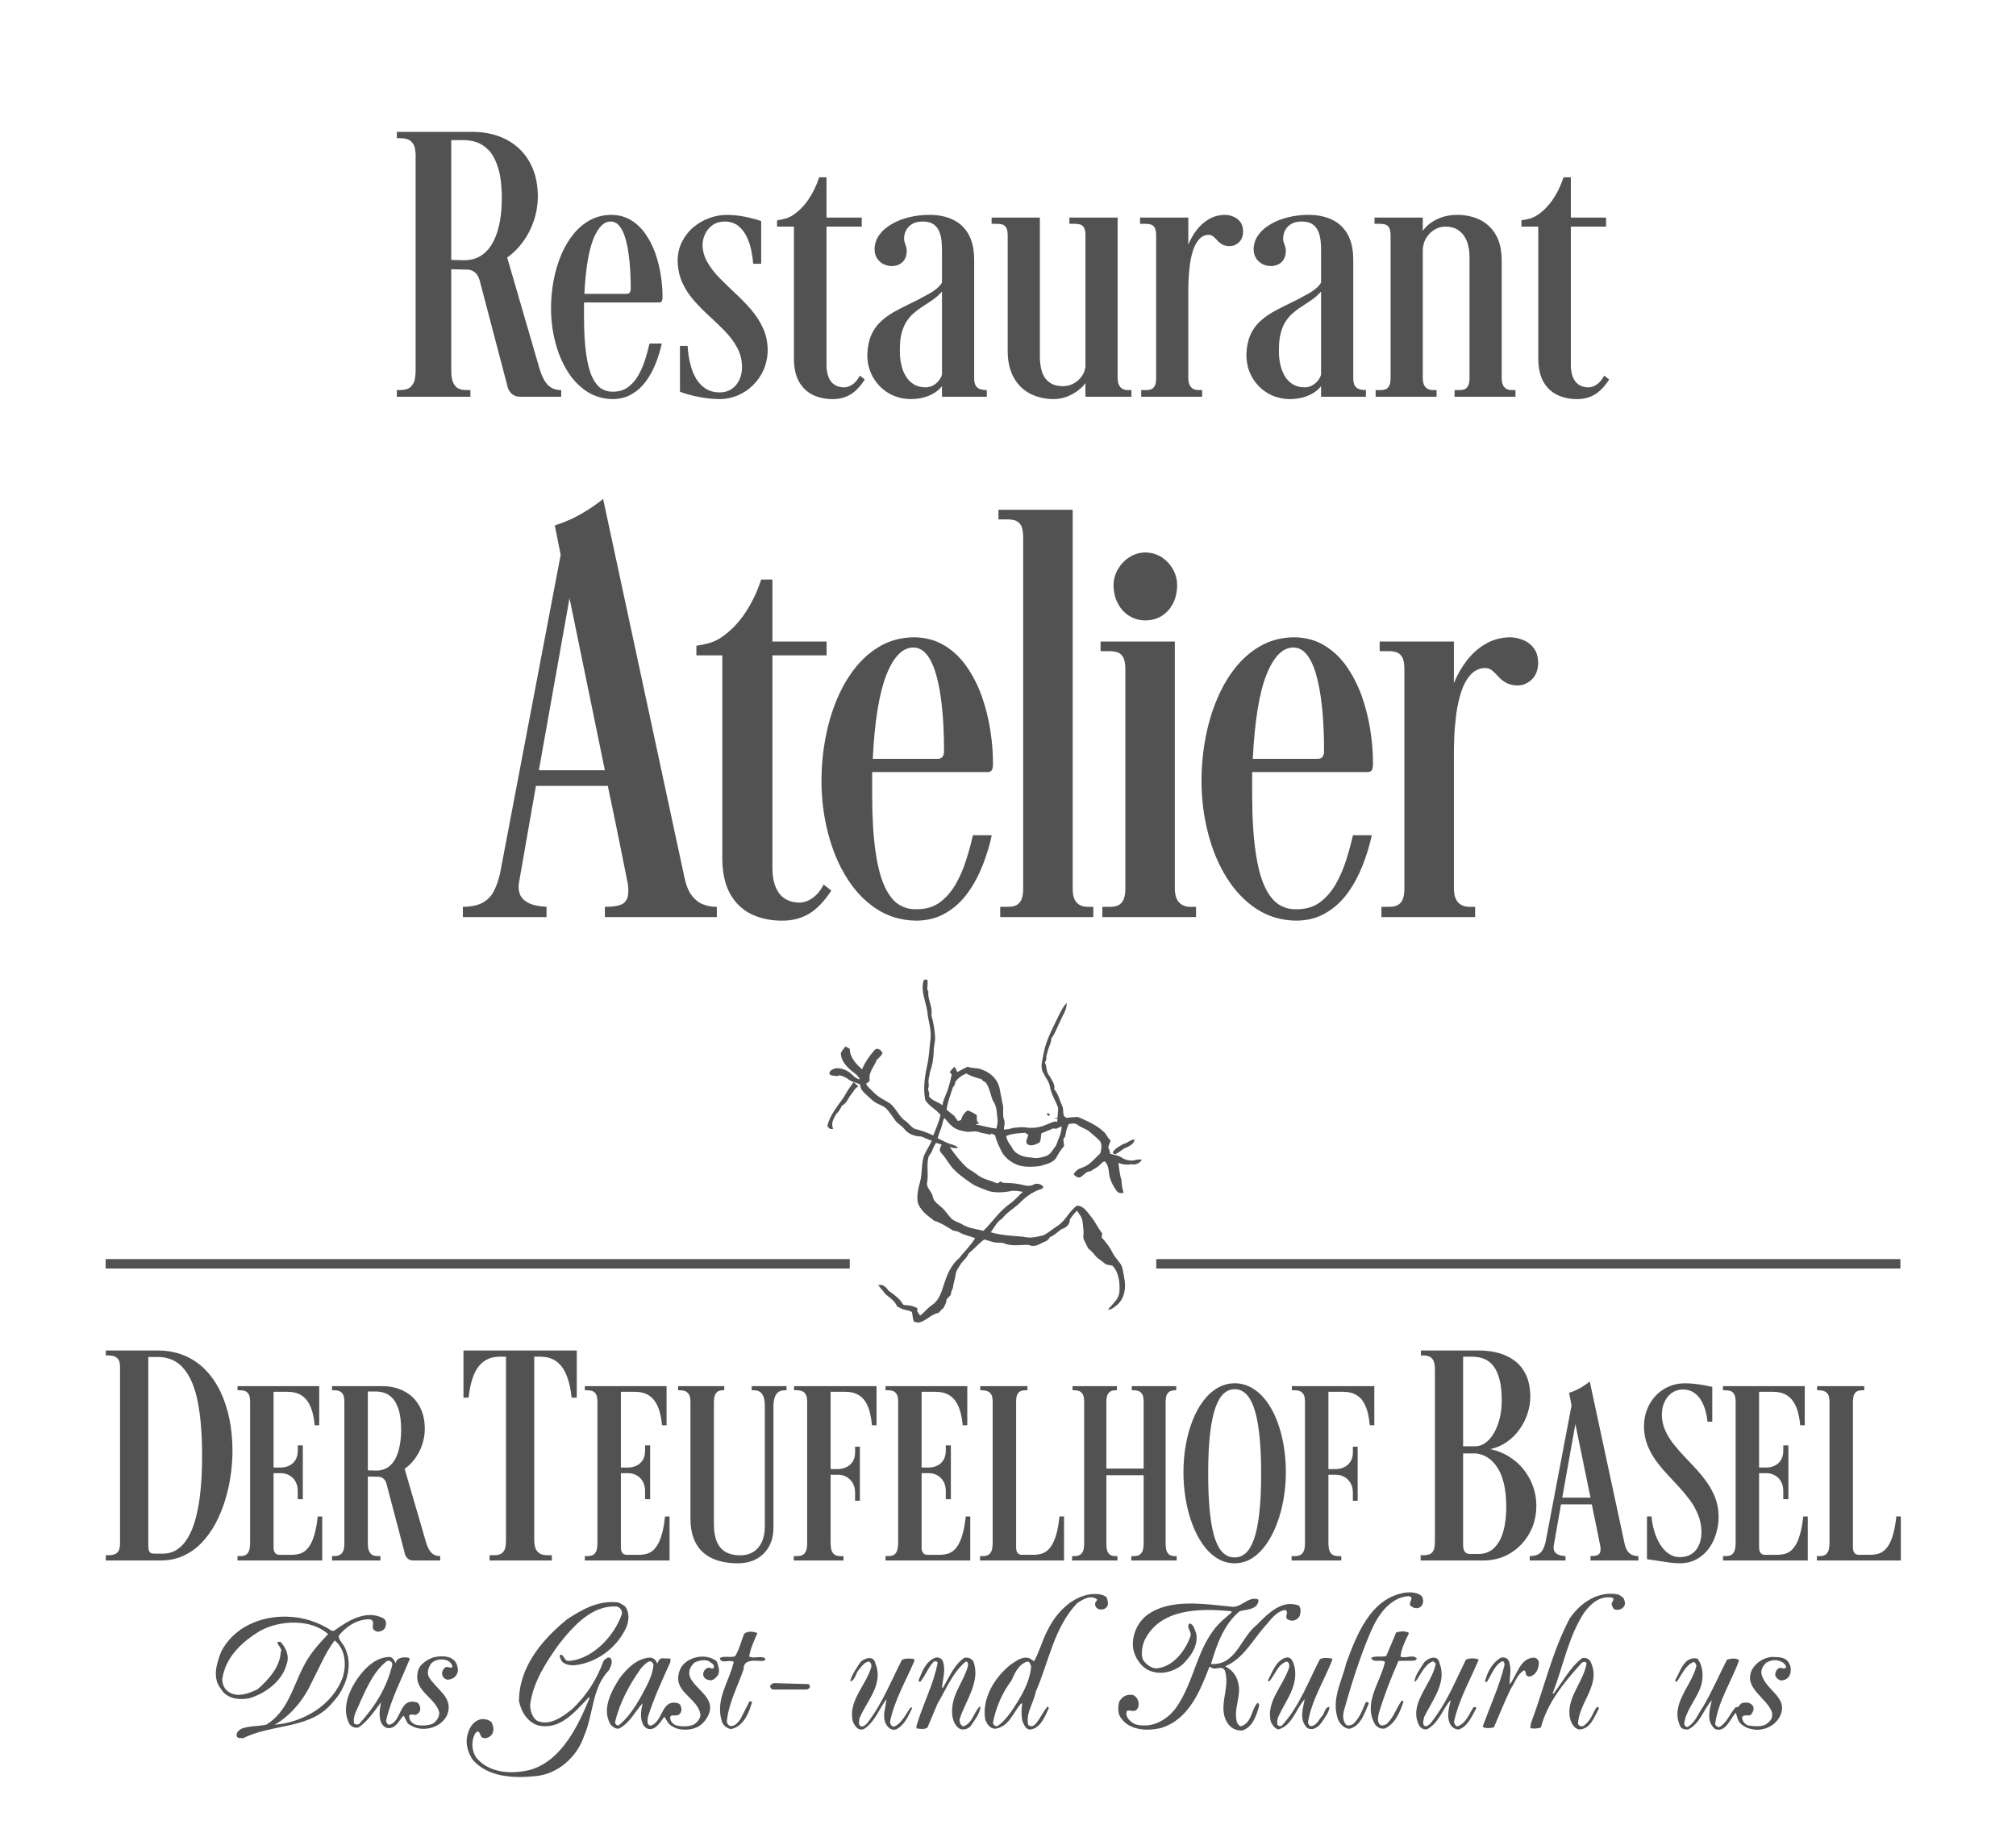 <?xml version="1.0" encoding="UTF-8"?>
<svg width="110px" height="100px" viewBox="0 0 110 100" version="1.1" xmlns="http://www.w3.org/2000/svg" xmlns:xlink="http://www.w3.org/1999/xlink">
    <title>atelier</title>
    <defs>
        <polygon id="path-1" points="0 100 109.756 100 109.756 0 0 0"></polygon>
        <polygon id="path-3" points="0 100 109.756 100 109.756 0 0 0"></polygon>
        <polygon id="path-5" points="0 100 109.756 100 109.756 0 0 0"></polygon>
        <polygon id="path-7" points="0 100 109.756 100 109.756 0 0 0"></polygon>
        <polygon id="path-9" points="0 100 109.756 100 109.756 0 0 0"></polygon>
        <polygon id="path-11" points="0 100 109.756 100 109.756 0 0 0"></polygon>
        <polygon id="path-13" points="0 100 109.756 100 109.756 0 0 0"></polygon>
        <polygon id="path-15" points="0 100 109.756 100 109.756 0 0 0"></polygon>
        <polygon id="path-17" points="0 100 109.756 100 109.756 0 0 0"></polygon>
        <polygon id="path-19" points="0 100 109.756 100 109.756 0 0 0"></polygon>
        <polygon id="path-21" points="0 100 109.756 100 109.756 0 0 0"></polygon>
        <polygon id="path-23" points="0 100 109.756 100 109.756 0 0 0"></polygon>
        <polygon id="path-25" points="0 100 109.756 100 109.756 0 0 0"></polygon>
        <polygon id="path-27" points="0 100 109.756 100 109.756 0 0 0"></polygon>
        <polygon id="path-29" points="0 100 109.756 100 109.756 0 0 0"></polygon>
        <polygon id="path-31" points="0 100 109.756 100 109.756 0 0 0"></polygon>
        <polygon id="path-33" points="0 100 109.756 100 109.756 0 0 0"></polygon>
        <polygon id="path-35" points="0 100 109.756 100 109.756 0 0 0"></polygon>
        <polygon id="path-37" points="0 100 109.756 100 109.756 0 0 0"></polygon>
        <polygon id="path-39" points="0 100 109.756 100 109.756 0 0 0"></polygon>
        <polygon id="path-41" points="0 100 109.756 100 109.756 0 0 0"></polygon>
        <polygon id="path-43" points="0 100 109.756 100 109.756 0 0 0"></polygon>
        <polygon id="path-45" points="0 100 109.756 100 109.756 0 0 0"></polygon>
        <polygon id="path-47" points="0 100 109.756 100 109.756 0 0 0"></polygon>
        <polygon id="path-49" points="0 100 109.756 100 109.756 0 0 0"></polygon>
        <polygon id="path-51" points="0 81.301 89.233 81.301 89.233 0 0 0"></polygon>
    </defs>
    <g id="Symbols" stroke="none" stroke-width="1" fill="none" fill-rule="evenodd">
        <g id="blocks/footer" transform="translate(-341, -410)">
            <g id="Group" transform="translate(0, 390)">
                <g id="atelier" transform="translate(341, 20)">
                    <path d="M101.102,76.543 C101.099,76.448 101.106,76.345 101.123,76.239 C101.137,76.133 101.179,76.044 101.249,75.969 C101.322,75.898 101.437,75.858 101.599,75.856 L101.721,75.856 L101.721,75.63 L99.148,75.63 L99.148,75.856 L99.232,75.856 C99.422,75.858 99.565,75.898 99.649,75.969 C99.732,76.044 99.785,76.133 99.801,76.239 C99.82,76.345 99.829,76.448 99.824,76.543 L99.824,84.161 C99.826,84.264 99.82,84.375 99.797,84.49 C99.78,84.605 99.734,84.699 99.66,84.781 C99.586,84.858 99.471,84.899 99.313,84.903 L99.135,84.903 L99.135,85.142 L103.717,85.142 L103.717,82.74 L103.471,82.74 C103.429,83.128 103.372,83.447 103.298,83.702 C103.227,83.958 103.142,84.162 103.047,84.313 C102.95,84.465 102.846,84.581 102.734,84.656 C102.621,84.73 102.502,84.781 102.38,84.801 C102.259,84.826 102.135,84.836 102.011,84.833 L101.434,84.833 C101.395,84.836 101.35,84.829 101.298,84.811 C101.246,84.797 101.204,84.76 101.166,84.705 C101.126,84.648 101.106,84.56 101.102,84.44 L101.102,76.543 Z" id="Fill-1" fill="#525252" fill-rule="nonzero"></path>
                    <path d="M95.982,75.939 L96.753,75.939 C97.02,75.941 97.242,75.99 97.423,76.086 C97.602,76.184 97.746,76.313 97.856,76.483 C97.965,76.651 98.048,76.845 98.105,77.065 C98.163,77.283 98.203,77.517 98.226,77.766 L98.474,77.766 L98.474,75.63 L94.014,75.63 L94.014,75.856 L94.166,75.856 C94.343,75.857 94.469,75.897 94.545,75.97 C94.619,76.044 94.666,76.133 94.682,76.24 C94.7,76.345 94.707,76.446 94.703,76.543 L94.703,84.159 C94.706,84.265 94.698,84.375 94.676,84.489 C94.659,84.605 94.613,84.701 94.54,84.781 C94.466,84.858 94.35,84.899 94.192,84.903 L94.014,84.903 L94.014,85.142 L98.638,85.142 L98.638,82.742 L98.391,82.742 C98.351,83.128 98.293,83.447 98.218,83.702 C98.149,83.958 98.064,84.161 97.967,84.313 C97.871,84.467 97.768,84.581 97.656,84.656 C97.542,84.731 97.423,84.781 97.3,84.801 C97.181,84.826 97.056,84.836 96.931,84.834 L96.313,84.834 C96.275,84.836 96.23,84.83 96.177,84.811 C96.125,84.797 96.084,84.761 96.044,84.705 C96.006,84.648 95.985,84.56 95.982,84.441 L95.982,80.379 L96.381,80.379 C96.553,80.379 96.708,80.42 96.847,80.5 C96.984,80.577 97.096,80.69 97.178,80.837 C97.26,80.978 97.3,81.15 97.302,81.349 L97.302,81.798 L97.58,81.798 L97.58,78.862 L97.302,78.862 L97.302,79.17 C97.3,79.372 97.254,79.539 97.168,79.672 C97.082,79.805 96.97,79.907 96.829,79.971 C96.689,80.037 96.54,80.071 96.381,80.071 L95.982,80.071 L95.982,75.939 Z" id="Fill-3" fill="#525252" fill-rule="nonzero"></path>
                    <path d="M93.774,82.74 C93.771,82.386 93.712,82.058 93.6,81.758 C93.49,81.456 93.34,81.175 93.158,80.913 C92.975,80.65 92.774,80.399 92.555,80.162 C92.336,79.922 92.115,79.689 91.895,79.459 C91.676,79.227 91.475,78.995 91.29,78.76 C91.107,78.522 90.958,78.273 90.848,78.017 C90.736,77.758 90.679,77.482 90.677,77.189 C90.677,77.012 90.7,76.841 90.751,76.677 C90.802,76.512 90.878,76.368 90.975,76.237 C91.072,76.108 91.193,76.005 91.339,75.929 C91.482,75.853 91.646,75.813 91.832,75.812 C92.07,75.813 92.269,75.874 92.432,75.988 C92.596,76.101 92.729,76.248 92.832,76.427 C92.934,76.607 93.011,76.796 93.064,76.997 C93.116,77.2 93.152,77.389 93.167,77.569 L93.428,77.569 L93.428,75.671 C93.308,75.644 93.164,75.614 92.999,75.583 C92.836,75.552 92.662,75.53 92.477,75.507 C92.294,75.487 92.11,75.474 91.928,75.474 C91.603,75.477 91.305,75.537 91.033,75.661 C90.762,75.782 90.528,75.949 90.328,76.163 C90.132,76.378 89.975,76.628 89.868,76.909 C89.757,77.192 89.702,77.497 89.7,77.821 C89.702,78.179 89.761,78.506 89.874,78.806 C89.987,79.105 90.135,79.386 90.319,79.648 C90.507,79.909 90.711,80.162 90.936,80.403 C91.159,80.644 91.381,80.886 91.603,81.124 C91.825,81.363 92.03,81.61 92.217,81.861 C92.402,82.117 92.551,82.386 92.663,82.674 C92.779,82.961 92.836,83.273 92.837,83.611 C92.837,83.775 92.816,83.936 92.775,84.093 C92.73,84.252 92.663,84.398 92.571,84.53 C92.477,84.657 92.354,84.763 92.204,84.84 C92.053,84.917 91.869,84.958 91.654,84.959 C91.457,84.958 91.281,84.911 91.123,84.817 C90.967,84.727 90.829,84.602 90.707,84.445 C90.588,84.29 90.486,84.114 90.403,83.922 C90.318,83.728 90.255,83.532 90.204,83.329 C90.155,83.124 90.126,82.926 90.111,82.74 L89.865,82.74 L89.865,85.072 C90.036,85.093 90.223,85.121 90.429,85.156 C90.634,85.189 90.842,85.222 91.053,85.25 C91.264,85.281 91.462,85.294 91.654,85.297 C92.011,85.293 92.317,85.218 92.581,85.072 C92.847,84.924 93.069,84.728 93.246,84.482 C93.423,84.237 93.553,83.963 93.641,83.66 C93.729,83.36 93.774,83.054 93.774,82.74" id="Fill-5" fill="#525252" fill-rule="nonzero"></path>
                    <path d="M85.613,75.995 C85.613,75.998 85.627,76.063 85.653,76.188 C85.675,76.31 85.711,76.477 85.749,76.684 L84.333,84.132 C84.299,84.28 84.252,84.414 84.192,84.531 C84.137,84.647 84.049,84.737 83.937,84.803 C83.82,84.868 83.667,84.902 83.467,84.903 L83.467,85.142 L85.42,85.142 L85.42,84.903 C85.215,84.893 85.067,84.857 84.971,84.798 C84.875,84.74 84.816,84.672 84.79,84.593 C84.767,84.509 84.762,84.433 84.774,84.355 L85.173,82.079 L86.852,82.079 C86.921,82.408 86.984,82.711 87.042,82.99 C87.098,83.268 87.147,83.513 87.19,83.719 C87.231,83.928 87.263,84.087 87.286,84.201 C87.308,84.316 87.32,84.372 87.32,84.37 C87.339,84.507 87.336,84.618 87.308,84.695 C87.283,84.773 87.228,84.828 87.142,84.858 C87.058,84.889 86.939,84.903 86.783,84.903 L86.783,85.142 L89.397,85.142 L89.397,84.903 C89.28,84.906 89.169,84.886 89.067,84.843 C88.966,84.803 88.879,84.731 88.805,84.632 C88.733,84.531 88.677,84.391 88.641,84.216 L86.742,75.376 C86.691,75.421 86.61,75.48 86.502,75.555 C86.397,75.63 86.269,75.707 86.117,75.787 C85.964,75.869 85.797,75.937 85.613,75.995 L85.613,75.995 Z M86.783,81.714 L85.242,81.714 L85.958,77.695 L86.783,81.714 Z" id="Fill-7" fill="#525252" fill-rule="nonzero"></path>
                    <path d="M81.94,76.41 C81.938,76.896 81.868,77.331 81.735,77.705 C81.602,78.08 81.429,78.374 81.212,78.586 C80.993,78.8 80.756,78.91 80.499,78.913 L79.833,78.913 L79.833,74.023 L80.25,74.023 C80.383,74.019 80.522,74.031 80.675,74.055 C80.824,74.08 80.976,74.132 81.124,74.212 C81.271,74.297 81.41,74.421 81.531,74.595 C81.654,74.771 81.752,75.002 81.827,75.297 C81.902,75.592 81.938,75.959 81.94,76.41 L81.94,76.41 Z M79.833,79.302 L80.465,79.302 C80.554,79.299 80.67,79.32 80.811,79.358 C80.95,79.398 81.101,79.475 81.258,79.586 C81.415,79.699 81.564,79.862 81.705,80.08 C81.846,80.293 81.963,80.575 82.052,80.923 C82.138,81.272 82.185,81.7 82.187,82.215 C82.187,82.732 82.133,83.181 82.023,83.566 C81.913,83.948 81.744,84.249 81.521,84.463 C81.297,84.678 81.016,84.784 80.68,84.788 L80.233,84.788 C80.186,84.791 80.133,84.784 80.07,84.767 C80.009,84.751 79.957,84.711 79.91,84.645 C79.863,84.579 79.837,84.474 79.833,84.329 L79.833,79.302 Z M77.529,73.684 L77.529,73.955 L77.663,73.955 C77.87,73.958 78.016,74.006 78.107,74.092 C78.197,74.184 78.251,74.29 78.269,74.416 C78.29,74.544 78.296,74.668 78.294,74.784 L78.294,83.958 C78.296,84.131 78.29,84.282 78.269,84.415 C78.251,84.55 78.2,84.657 78.11,84.737 C78.025,84.813 77.882,84.852 77.679,84.856 L77.514,84.856 L77.514,85.143 L80.961,85.143 C81.371,85.14 81.75,85.061 82.096,84.909 C82.443,84.754 82.747,84.541 83.006,84.268 C83.263,83.997 83.467,83.682 83.612,83.324 C83.755,82.962 83.827,82.575 83.83,82.164 C83.83,81.802 83.769,81.453 83.653,81.118 C83.536,80.78 83.368,80.478 83.147,80.194 C82.93,79.917 82.665,79.678 82.353,79.484 C82.046,79.287 81.698,79.149 81.311,79.067 C81.636,79 81.931,78.875 82.196,78.691 C82.464,78.508 82.696,78.283 82.89,78.018 C83.086,77.751 83.234,77.465 83.339,77.152 C83.443,76.841 83.499,76.528 83.499,76.207 C83.496,75.755 83.42,75.369 83.279,75.047 C83.132,74.728 82.93,74.466 82.672,74.264 C82.411,74.064 82.115,73.918 81.77,73.822 C81.429,73.729 81.057,73.684 80.665,73.684 L77.529,73.684 Z" id="Fill-9" fill="#525252" fill-rule="nonzero"></path>
                    <path d="M70.488,75.629 L70.488,75.854 L70.64,75.854 C70.825,75.858 70.955,75.896 71.037,75.97 C71.116,76.045 71.164,76.133 71.183,76.238 C71.201,76.343 71.209,76.448 71.204,76.544 L71.204,84.159 C71.205,84.264 71.199,84.374 71.181,84.49 C71.161,84.604 71.114,84.7 71.039,84.779 C70.962,84.859 70.838,84.899 70.666,84.904 L70.474,84.904 L70.474,85.142 L73.186,85.142 L73.186,84.904 L72.993,84.904 C72.835,84.899 72.719,84.859 72.647,84.779 C72.572,84.7 72.527,84.604 72.509,84.49 C72.488,84.374 72.482,84.264 72.483,84.159 L72.483,80.464 L72.882,80.464 C73.055,80.464 73.21,80.503 73.351,80.583 C73.492,80.662 73.604,80.775 73.691,80.92 C73.773,81.063 73.817,81.234 73.818,81.434 L73.818,81.883 L74.079,81.883 L74.079,78.932 L73.818,78.932 L73.818,79.255 C73.817,79.457 73.77,79.623 73.679,79.757 C73.591,79.889 73.476,79.991 73.333,80.056 C73.192,80.121 73.041,80.155 72.882,80.155 L72.483,80.155 L72.483,75.939 L73.295,75.939 C73.562,75.942 73.784,75.991 73.961,76.087 C74.137,76.183 74.279,76.313 74.386,76.483 C74.491,76.652 74.571,76.846 74.625,77.066 C74.679,77.284 74.718,77.519 74.741,77.766 L74.988,77.766 L74.988,75.629 L70.488,75.629 Z" id="Fill-11" fill="#525252" fill-rule="nonzero"></path>
                    <path d="M67.367,85.297 C67.719,85.293 68.038,85.199 68.329,85.012 C68.62,84.824 68.88,84.564 69.107,84.237 C69.333,83.914 69.523,83.539 69.682,83.115 C69.839,82.694 69.957,82.245 70.039,81.769 C70.119,81.297 70.162,80.82 70.162,80.338 C70.162,79.814 70.118,79.308 70.035,78.827 C69.951,78.347 69.828,77.904 69.67,77.496 C69.51,77.09 69.317,76.734 69.088,76.434 C68.86,76.13 68.602,75.897 68.312,75.731 C68.025,75.561 67.71,75.476 67.367,75.473 C67.03,75.476 66.719,75.561 66.432,75.731 C66.145,75.897 65.887,76.13 65.658,76.434 C65.429,76.734 65.235,77.09 65.074,77.496 C64.913,77.904 64.789,78.347 64.702,78.827 C64.617,79.308 64.573,79.814 64.573,80.338 C64.573,80.831 64.614,81.318 64.695,81.797 C64.775,82.276 64.895,82.726 65.051,83.144 C65.206,83.567 65.397,83.936 65.625,84.259 C65.849,84.581 66.109,84.832 66.399,85.016 C66.694,85.201 67.016,85.293 67.367,85.297 M67.367,75.798 C67.586,75.794 67.783,75.874 67.959,76.031 C68.136,76.187 68.288,76.445 68.416,76.801 C68.542,77.157 68.64,77.632 68.708,78.222 C68.778,78.814 68.813,79.543 68.813,80.406 C68.813,81.272 68.778,82.002 68.708,82.589 C68.64,83.18 68.542,83.648 68.416,83.998 C68.288,84.346 68.136,84.6 67.959,84.752 C67.783,84.903 67.586,84.978 67.367,84.974 C67.143,84.978 66.943,84.903 66.764,84.752 C66.586,84.6 66.434,84.346 66.309,83.998 C66.184,83.648 66.088,83.18 66.024,82.589 C65.957,82.002 65.922,81.272 65.922,80.406 C65.922,79.543 65.957,78.814 66.025,78.222 C66.094,77.632 66.192,77.157 66.32,76.801 C66.447,76.445 66.599,76.187 66.775,76.031 C66.952,75.874 67.15,75.794 67.367,75.798" id="Fill-13" fill="#525252" fill-rule="nonzero"></path>
                    <path d="M64.179,75.629 L61.756,75.629 L61.756,75.854 L61.853,75.854 C62.034,75.858 62.162,75.896 62.24,75.97 C62.319,76.045 62.366,76.133 62.382,76.238 C62.401,76.343 62.408,76.448 62.402,76.544 L62.402,80.126 L60.366,80.126 L60.366,76.544 C60.364,76.448 60.37,76.343 60.388,76.238 C60.405,76.133 60.451,76.045 60.522,75.97 C60.595,75.896 60.712,75.858 60.876,75.854 L60.944,75.854 L60.944,75.629 L58.522,75.629 L58.522,75.854 L58.618,75.854 C58.795,75.858 58.921,75.896 58.997,75.97 C59.073,76.045 59.119,76.133 59.134,76.238 C59.152,76.343 59.16,76.448 59.155,76.544 L59.155,84.159 C59.158,84.273 59.151,84.389 59.132,84.501 C59.114,84.615 59.068,84.709 58.994,84.784 C58.918,84.861 58.8,84.901 58.631,84.904 L58.495,84.904 L58.495,85.142 L60.971,85.142 L60.971,84.904 L60.848,84.904 C60.694,84.901 60.584,84.861 60.515,84.784 C60.446,84.709 60.404,84.615 60.387,84.501 C60.37,84.389 60.364,84.273 60.366,84.159 L60.366,80.491 L62.402,80.491 L62.402,84.159 C62.406,84.273 62.399,84.389 62.378,84.501 C62.357,84.615 62.311,84.709 62.236,84.784 C62.162,84.861 62.043,84.901 61.881,84.904 L61.729,84.904 L61.729,85.142 L64.206,85.142 L64.206,84.904 L64.097,84.904 C63.938,84.901 63.822,84.861 63.754,84.784 C63.683,84.709 63.639,84.615 63.621,84.501 C63.605,84.389 63.598,84.273 63.601,84.159 L63.601,76.544 C63.598,76.448 63.605,76.343 63.624,76.238 C63.639,76.133 63.684,76.045 63.756,75.97 C63.83,75.896 63.947,75.858 64.11,75.854 L64.179,75.854 L64.179,75.629 Z" id="Fill-15" fill="#525252" fill-rule="nonzero"></path>
                    <path d="M55.443,76.543 C55.44,76.448 55.446,76.345 55.461,76.239 C55.476,76.133 55.519,76.044 55.59,75.969 C55.662,75.898 55.776,75.858 55.938,75.856 L56.061,75.856 L56.061,75.63 L53.488,75.63 L53.488,75.856 L53.572,75.856 C53.765,75.858 53.904,75.898 53.989,75.969 C54.071,76.044 54.125,76.133 54.143,76.239 C54.158,76.345 54.167,76.448 54.164,76.543 L54.164,84.161 C54.166,84.264 54.158,84.375 54.137,84.49 C54.12,84.605 54.075,84.699 54,84.781 C53.927,84.858 53.811,84.899 53.653,84.903 L53.475,84.903 L53.475,85.142 L58.058,85.142 L58.058,82.74 L57.81,82.74 C57.769,83.128 57.712,83.447 57.639,83.702 C57.567,83.958 57.482,84.162 57.386,84.313 C57.29,84.465 57.186,84.581 57.074,84.656 C56.959,84.73 56.842,84.781 56.721,84.801 C56.599,84.826 56.475,84.836 56.352,84.833 L55.774,84.833 C55.735,84.836 55.69,84.829 55.637,84.811 C55.587,84.797 55.545,84.76 55.505,84.705 C55.466,84.648 55.446,84.56 55.443,84.44 L55.443,76.543 Z" id="Fill-17" fill="#525252" fill-rule="nonzero"></path>
                    <path d="M50.286,75.939 L51.057,75.939 C51.323,75.941 51.546,75.99 51.727,76.086 C51.906,76.184 52.05,76.313 52.161,76.483 C52.268,76.651 52.351,76.845 52.409,77.065 C52.466,77.283 52.507,77.517 52.529,77.766 L52.778,77.766 L52.778,75.63 L48.318,75.63 L48.318,75.856 L48.47,75.856 C48.646,75.857 48.772,75.897 48.848,75.97 C48.921,76.044 48.969,76.133 48.986,76.24 C49.004,76.345 49.01,76.446 49.006,76.543 L49.006,84.159 C49.009,84.265 49.001,84.375 48.979,84.489 C48.963,84.605 48.916,84.701 48.843,84.781 C48.77,84.858 48.654,84.899 48.495,84.903 L48.318,84.903 L48.318,85.142 L52.941,85.142 L52.941,82.742 L52.695,82.742 C52.653,83.128 52.596,83.447 52.521,83.702 C52.452,83.958 52.366,84.161 52.27,84.313 C52.174,84.467 52.071,84.581 51.958,84.656 C51.846,84.731 51.727,84.781 51.604,84.801 C51.484,84.826 51.359,84.836 51.234,84.834 L50.616,84.834 C50.577,84.836 50.533,84.83 50.48,84.811 C50.429,84.797 50.387,84.761 50.347,84.705 C50.309,84.648 50.288,84.56 50.286,84.441 L50.286,80.379 L50.685,80.379 C50.856,80.379 51.012,80.42 51.151,80.5 C51.287,80.577 51.396,80.69 51.481,80.837 C51.564,80.978 51.604,81.15 51.606,81.349 L51.606,81.798 L51.882,81.798 L51.882,78.862 L51.606,78.862 L51.606,79.17 C51.604,79.372 51.557,79.539 51.472,79.672 C51.385,79.805 51.272,79.907 51.133,79.971 C50.992,80.037 50.843,80.071 50.685,80.071 L50.286,80.071 L50.286,75.939 Z" id="Fill-19" fill="#525252" fill-rule="nonzero"></path>
                    <path d="M43.326,75.629 L43.326,75.854 L43.477,75.854 C43.663,75.858 43.792,75.896 43.874,75.97 C43.953,76.045 44.001,76.133 44.021,76.238 C44.039,76.343 44.046,76.448 44.042,76.544 L44.042,84.159 C44.044,84.264 44.037,84.374 44.019,84.49 C43.999,84.604 43.95,84.7 43.876,84.779 C43.8,84.859 43.675,84.899 43.505,84.904 L43.312,84.904 L43.312,85.142 L46.024,85.142 L46.024,84.904 L45.831,84.904 C45.673,84.899 45.557,84.859 45.485,84.779 C45.411,84.7 45.365,84.604 45.346,84.49 C45.326,84.374 45.319,84.264 45.321,84.159 L45.321,80.464 L45.719,80.464 C45.893,80.464 46.048,80.503 46.189,80.583 C46.33,80.662 46.443,80.775 46.527,80.92 C46.611,81.063 46.655,81.234 46.656,81.434 L46.656,81.883 L46.918,81.883 L46.918,78.932 L46.656,78.932 L46.656,79.255 C46.655,79.457 46.608,79.623 46.518,79.757 C46.429,79.889 46.311,79.991 46.171,80.056 C46.03,80.121 45.877,80.155 45.719,80.155 L45.321,80.155 L45.321,75.939 L46.133,75.939 C46.4,75.942 46.622,75.991 46.799,76.087 C46.975,76.183 47.118,76.313 47.222,76.483 C47.328,76.652 47.409,76.846 47.464,77.066 C47.517,77.284 47.556,77.519 47.579,77.766 L47.827,77.766 L47.827,75.629 L43.326,75.629 Z" id="Fill-21" fill="#525252" fill-rule="nonzero"></path>
                    <path d="M41.732,83.288 C41.73,83.62 41.676,83.907 41.565,84.139 C41.453,84.375 41.3,84.552 41.1,84.678 C40.901,84.798 40.665,84.861 40.398,84.861 C40.13,84.866 39.885,84.817 39.668,84.72 C39.452,84.619 39.279,84.445 39.149,84.196 C39.023,83.947 38.956,83.601 38.952,83.162 L38.952,76.557 C38.951,76.46 38.959,76.359 38.973,76.252 C38.99,76.142 39.033,76.051 39.102,75.975 C39.172,75.896 39.282,75.858 39.435,75.855 L39.517,75.855 L39.517,75.631 L36.998,75.631 L36.998,75.855 L37.094,75.855 C37.285,75.858 37.421,75.896 37.5,75.975 C37.583,76.051 37.633,76.142 37.652,76.252 C37.672,76.359 37.678,76.46 37.674,76.557 L37.674,82.867 C37.675,83.273 37.731,83.624 37.836,83.907 C37.942,84.192 38.083,84.426 38.265,84.61 C38.443,84.792 38.647,84.932 38.87,85.033 C39.095,85.133 39.328,85.201 39.569,85.24 C39.811,85.281 40.046,85.3 40.274,85.297 C40.676,85.292 41.019,85.208 41.306,85.041 C41.593,84.875 41.813,84.648 41.968,84.363 C42.121,84.078 42.198,83.752 42.201,83.386 L42.201,76.754 C42.198,76.619 42.212,76.482 42.242,76.347 C42.272,76.208 42.328,76.093 42.416,76 C42.505,75.907 42.635,75.861 42.806,75.855 L42.916,75.855 L42.916,75.631 L41.017,75.631 L41.017,75.855 L41.14,75.855 C41.318,75.861 41.448,75.907 41.534,76 C41.618,76.093 41.673,76.208 41.699,76.347 C41.723,76.482 41.735,76.619 41.732,76.754 L41.732,83.288 Z" id="Fill-23" fill="#525252" fill-rule="nonzero"></path>
                    <path d="M33.878,75.939 L34.65,75.939 C34.917,75.941 35.139,75.99 35.319,76.086 C35.497,76.184 35.641,76.313 35.752,76.483 C35.86,76.651 35.945,76.845 36.003,77.065 C36.059,77.283 36.099,77.517 36.121,77.766 L36.37,77.766 L36.37,75.63 L31.911,75.63 L31.911,75.856 L32.061,75.856 C32.239,75.857 32.364,75.897 32.44,75.97 C32.515,76.044 32.562,76.133 32.578,76.24 C32.596,76.345 32.602,76.446 32.599,76.543 L32.599,84.159 C32.6,84.265 32.593,84.375 32.573,84.489 C32.556,84.605 32.51,84.701 32.435,84.781 C32.362,84.858 32.247,84.899 32.089,84.903 L31.911,84.903 L31.911,85.142 L36.534,85.142 L36.534,82.742 L36.287,82.742 C36.245,83.128 36.188,83.447 36.115,83.702 C36.044,83.958 35.958,84.161 35.863,84.313 C35.766,84.467 35.663,84.581 35.55,84.656 C35.438,84.731 35.319,84.781 35.197,84.801 C35.076,84.826 34.951,84.836 34.828,84.834 L34.209,84.834 C34.17,84.836 34.126,84.83 34.072,84.811 C34.022,84.797 33.98,84.761 33.94,84.705 C33.902,84.648 33.88,84.56 33.878,84.441 L33.878,80.379 L34.278,80.379 C34.449,80.379 34.605,80.42 34.743,80.5 C34.881,80.577 34.99,80.69 35.075,80.837 C35.156,80.978 35.197,81.15 35.198,81.349 L35.198,81.798 L35.474,81.798 L35.474,78.862 L35.198,78.862 L35.198,79.17 C35.197,79.372 35.151,79.539 35.065,79.672 C34.977,79.805 34.865,79.907 34.725,79.971 C34.584,80.037 34.436,80.071 34.278,80.071 L33.878,80.071 L33.878,75.939 Z" id="Fill-25" fill="#525252" fill-rule="nonzero"></path>
                    <path d="M31.471,73.684 L25.288,73.684 L25.288,76.257 L25.568,76.257 C25.616,75.819 25.691,75.46 25.792,75.179 C25.893,74.897 26.011,74.676 26.146,74.518 C26.283,74.361 26.423,74.245 26.575,74.175 C26.724,74.104 26.873,74.058 27.019,74.04 C27.166,74.025 27.302,74.019 27.424,74.023 L27.608,74.023 L27.608,83.957 C27.611,84.096 27.606,84.234 27.585,84.37 C27.567,84.508 27.514,84.621 27.424,84.71 C27.341,84.803 27.196,84.852 26.993,84.855 L26.713,84.855 L26.713,85.142 L30.11,85.142 L30.11,84.855 L29.847,84.855 C29.633,84.852 29.478,84.803 29.379,84.71 C29.279,84.621 29.213,84.508 29.186,84.37 C29.158,84.234 29.146,84.096 29.15,83.957 L29.15,74.023 L29.333,74.023 C29.457,74.019 29.592,74.025 29.738,74.04 C29.885,74.058 30.034,74.104 30.184,74.175 C30.336,74.245 30.476,74.361 30.611,74.518 C30.746,74.676 30.866,74.897 30.964,75.179 C31.068,75.46 31.143,75.819 31.189,76.257 L31.471,76.257 L31.471,73.684 Z" id="Fill-27" fill="#525252" fill-rule="nonzero"></path>
                    <path d="M20.497,75.924 C20.634,75.92 20.781,75.942 20.939,75.986 C21.1,76.033 21.25,76.124 21.394,76.265 C21.537,76.403 21.651,76.612 21.745,76.892 C21.837,77.17 21.884,77.541 21.888,78.003 C21.888,78.192 21.878,78.388 21.855,78.592 C21.831,78.798 21.79,78.998 21.734,79.191 C21.676,79.386 21.596,79.562 21.495,79.719 C21.394,79.876 21.262,80.002 21.107,80.095 C20.948,80.19 20.761,80.236 20.538,80.24 C20.497,80.24 20.441,80.236 20.368,80.233 C20.295,80.232 20.228,80.232 20.167,80.229 C20.107,80.227 20.074,80.225 20.071,80.225 L20.071,75.924 L20.497,75.924 Z M23.18,77.948 C23.178,77.571 23.118,77.24 22.999,76.951 C22.88,76.663 22.714,76.421 22.505,76.224 C22.291,76.028 22.045,75.881 21.763,75.78 C21.484,75.681 21.18,75.629 20.854,75.629 L18.116,75.629 L18.116,75.855 L18.24,75.855 C18.421,75.857 18.549,75.897 18.628,75.969 C18.704,76.044 18.754,76.133 18.769,76.238 C18.787,76.344 18.795,76.447 18.79,76.543 L18.79,84.16 C18.793,84.265 18.786,84.375 18.767,84.489 C18.749,84.604 18.699,84.7 18.62,84.78 C18.543,84.859 18.417,84.899 18.24,84.903 L18.116,84.903 L18.116,85.143 L20.758,85.143 L20.758,84.903 L20.593,84.903 C20.431,84.899 20.31,84.859 20.238,84.78 C20.162,84.7 20.116,84.604 20.094,84.489 C20.074,84.375 20.068,84.265 20.071,84.16 L20.071,80.563 L20.634,80.575 C20.739,80.575 20.831,80.606 20.914,80.67 C20.995,80.733 21.053,80.829 21.089,80.956 L22.107,84.832 C22.116,84.864 22.138,84.903 22.169,84.951 C22.201,84.999 22.247,85.041 22.306,85.082 C22.367,85.119 22.443,85.14 22.534,85.143 L24.021,85.143 L24.021,84.903 C23.88,84.903 23.761,84.876 23.664,84.818 C23.569,84.76 23.487,84.675 23.417,84.557 C23.35,84.442 23.288,84.295 23.236,84.116 L22.078,80.141 C22.288,79.998 22.474,79.813 22.64,79.588 C22.807,79.363 22.937,79.11 23.034,78.83 C23.13,78.547 23.178,78.256 23.18,77.948 L23.18,77.948 Z" id="Fill-29" fill="#525252" fill-rule="nonzero"></path>
                    <path d="M14.927,75.939 L15.698,75.939 C15.965,75.941 16.187,75.99 16.368,76.086 C16.546,76.184 16.691,76.313 16.801,76.483 C16.908,76.651 16.993,76.845 17.05,77.065 C17.109,77.283 17.148,77.517 17.171,77.766 L17.418,77.766 L17.418,75.63 L12.959,75.63 L12.959,75.856 L13.11,75.856 C13.286,75.857 13.414,75.897 13.49,75.97 C13.563,76.044 13.611,76.133 13.626,76.24 C13.644,76.345 13.652,76.446 13.647,76.543 L13.647,84.159 C13.649,84.265 13.643,84.375 13.622,84.489 C13.603,84.605 13.558,84.701 13.484,84.781 C13.411,84.858 13.295,84.899 13.138,84.903 L12.959,84.903 L12.959,85.142 L17.583,85.142 L17.583,82.742 L17.335,82.742 C17.294,83.128 17.238,83.447 17.163,83.702 C17.092,83.958 17.007,84.161 16.912,84.313 C16.815,84.467 16.711,84.581 16.599,84.656 C16.487,84.731 16.368,84.781 16.244,84.801 C16.124,84.826 16.001,84.836 15.877,84.834 L15.257,84.834 C15.218,84.836 15.173,84.83 15.12,84.811 C15.071,84.797 15.028,84.761 14.989,84.705 C14.95,84.648 14.93,84.56 14.927,84.441 L14.927,80.379 L15.326,80.379 C15.496,80.379 15.653,80.42 15.792,80.5 C15.93,80.577 16.039,80.69 16.123,80.837 C16.205,80.978 16.244,81.15 16.247,81.349 L16.247,81.798 L16.523,81.798 L16.523,78.862 L16.247,78.862 L16.247,79.17 C16.244,79.372 16.2,79.539 16.113,79.672 C16.025,79.805 15.913,79.907 15.773,79.971 C15.634,80.037 15.485,80.071 15.326,80.071 L14.927,80.071 L14.927,75.939 Z" id="Fill-31" fill="#525252" fill-rule="nonzero"></path>
                    <path d="M11.027,79.473 C11.027,79.842 11.019,80.228 10.997,80.629 C10.974,81.031 10.936,81.427 10.882,81.825 C10.825,82.219 10.748,82.592 10.649,82.948 C10.547,83.301 10.42,83.613 10.262,83.884 C10.104,84.159 9.911,84.375 9.687,84.53 C9.461,84.688 9.195,84.767 8.889,84.77 L8.441,84.77 C8.328,84.77 8.244,84.751 8.194,84.708 C8.145,84.666 8.118,84.601 8.105,84.511 C8.095,84.424 8.09,84.315 8.092,84.178 L8.092,74.039 L8.607,74.039 C9.206,74.042 9.681,74.256 10.036,74.686 C10.391,75.111 10.649,75.729 10.8,76.536 C10.955,77.345 11.03,78.324 11.027,79.473 L11.027,79.473 Z M5.772,73.684 L5.772,73.955 L5.888,73.955 C6.106,73.956 6.261,73.994 6.355,74.068 C6.449,74.14 6.507,74.231 6.526,74.343 C6.548,74.453 6.557,74.569 6.549,74.682 L6.549,84.195 C6.552,84.429 6.507,84.598 6.408,84.703 C6.305,84.808 6.133,84.858 5.888,84.855 L5.772,84.855 L5.772,85.142 L8.789,85.142 C9.239,85.14 9.649,85.052 10.015,84.883 C10.383,84.711 10.713,84.477 11,84.178 C11.29,83.876 11.537,83.532 11.752,83.139 C11.961,82.747 12.138,82.327 12.275,81.881 C12.414,81.436 12.516,80.984 12.583,80.521 C12.651,80.059 12.685,79.609 12.685,79.169 C12.685,78.567 12.629,77.99 12.523,77.448 C12.414,76.902 12.251,76.4 12.032,75.943 C11.815,75.486 11.544,75.088 11.216,74.75 C10.892,74.415 10.511,74.152 10.073,73.967 C9.64,73.779 9.15,73.687 8.607,73.684 L5.772,73.684 Z" id="Fill-33" fill="#525252" fill-rule="nonzero"></path>
                    <g id="Fill-35-Clipped">
                        <mask id="mask-2" fill="white">
                            <use xlink:href="#path-1"></use>
                        </mask>
                        <g id="path-1"></g>
                        <polygon id="Fill-35" fill="#525252" fill-rule="nonzero" mask="url(#mask-2)" points="5.765 68.698 46.366 68.698 46.366 69.213 5.765 69.213"></polygon>
                    </g>
                    <g id="Fill-37-Clipped">
                        <mask id="mask-4" fill="white">
                            <use xlink:href="#path-3"></use>
                        </mask>
                        <g id="path-1"></g>
                        <polygon id="Fill-37" fill="#525252" fill-rule="nonzero" mask="url(#mask-4)" points="103.692 68.698 63.091 68.698 63.091 69.213 103.692 69.213"></polygon>
                    </g>
                    <g id="Fill-38-Clipped">
                        <mask id="mask-6" fill="white">
                            <use xlink:href="#path-5"></use>
                        </mask>
                        <g id="path-1"></g>
                        <path d="M29.347,10.719 C29.343,10.146 29.253,9.642 29.071,9.204 C28.891,8.766 28.639,8.4 28.318,8.101 C27.994,7.802 27.622,7.578 27.193,7.425 C26.769,7.276 26.308,7.197 25.814,7.197 L21.654,7.197 L21.654,7.539 L21.842,7.539 C22.117,7.543 22.311,7.603 22.43,7.714 C22.548,7.827 22.622,7.962 22.646,8.122 C22.674,8.283 22.685,8.439 22.677,8.585 L22.677,20.153 C22.681,20.313 22.671,20.48 22.642,20.655 C22.616,20.828 22.538,20.974 22.42,21.096 C22.301,21.216 22.109,21.278 21.842,21.284 L21.654,21.284 L21.654,21.647 L25.667,21.647 L25.667,21.284 L25.416,21.284 C25.169,21.278 24.989,21.216 24.875,21.096 C24.761,20.974 24.691,20.828 24.66,20.655 C24.628,20.48 24.618,20.313 24.622,20.153 L24.622,14.689 L25.479,14.71 C25.64,14.71 25.78,14.757 25.904,14.853 C26.026,14.949 26.114,15.095 26.169,15.287 L27.716,21.178 C27.729,21.224 27.761,21.284 27.81,21.355 C27.859,21.43 27.928,21.494 28.02,21.555 C28.11,21.611 28.224,21.643 28.365,21.647 L30.622,21.647 L30.622,21.284 C30.409,21.284 30.228,21.241 30.082,21.153 C29.935,21.067 29.81,20.936 29.706,20.757 C29.604,20.584 29.51,20.359 29.43,20.088 L27.673,14.049 C27.991,13.832 28.273,13.551 28.524,13.209 C28.779,12.868 28.977,12.484 29.124,12.057 C29.269,11.63 29.343,11.186 29.347,10.719 L29.347,10.719 Z M25.269,7.645 C25.479,7.639 25.702,7.67 25.942,7.739 C26.186,7.81 26.412,7.948 26.632,8.161 C26.848,8.371 27.026,8.688 27.165,9.115 C27.305,9.538 27.377,10.1 27.381,10.805 C27.381,11.09 27.367,11.388 27.332,11.697 C27.298,12.011 27.235,12.313 27.148,12.609 C27.061,12.903 26.939,13.17 26.785,13.409 C26.632,13.647 26.434,13.839 26.197,13.981 C25.956,14.124 25.671,14.195 25.334,14.199 C25.269,14.199 25.187,14.195 25.075,14.191 C24.963,14.187 24.862,14.187 24.769,14.184 C24.677,14.18 24.628,14.176 24.622,14.176 L24.622,7.645 L25.269,7.645 Z M33.433,21.776 C33.833,21.772 34.185,21.678 34.485,21.497 C34.79,21.32 35.042,21.084 35.258,20.786 C35.471,20.49 35.646,20.167 35.785,19.811 C35.924,19.455 36.032,19.1 36.109,18.744 L35.44,18.744 C35.377,19.021 35.301,19.31 35.203,19.613 C35.11,19.915 34.987,20.199 34.836,20.466 C34.687,20.73 34.503,20.946 34.283,21.113 C34.066,21.278 33.801,21.363 33.495,21.37 L33.411,21.37 C33.193,21.374 32.987,21.316 32.799,21.195 C32.615,21.074 32.45,20.865 32.307,20.561 C32.168,20.263 32.06,19.847 31.984,19.317 C31.907,18.784 31.866,18.111 31.866,17.293 L31.866,16.504 L35.962,16.504 C36.052,16.5 36.109,16.464 36.126,16.4 C36.148,16.333 36.154,16.262 36.15,16.183 C36.15,15.802 36.119,15.408 36.052,14.998 C35.991,14.589 35.885,14.187 35.75,13.799 C35.61,13.416 35.429,13.063 35.209,12.751 C34.989,12.438 34.729,12.192 34.419,12.007 C34.113,11.822 33.754,11.726 33.35,11.723 C32.934,11.726 32.555,11.819 32.214,12 C31.872,12.184 31.564,12.438 31.3,12.761 C31.037,13.084 30.809,13.465 30.627,13.893 C30.445,14.322 30.303,14.789 30.21,15.283 C30.115,15.781 30.066,16.293 30.066,16.824 C30.066,17.471 30.147,18.086 30.3,18.677 C30.454,19.267 30.674,19.794 30.966,20.259 C31.258,20.726 31.611,21.092 32.025,21.363 C32.44,21.632 32.911,21.768 33.433,21.776 L33.433,21.776 Z M33.328,12.086 C33.513,12.09 33.666,12.171 33.795,12.328 C33.924,12.484 34.029,12.697 34.109,12.961 C34.189,13.224 34.253,13.515 34.297,13.835 C34.342,14.159 34.374,14.487 34.391,14.816 C34.408,15.147 34.415,15.462 34.415,15.756 C34.415,15.841 34.397,15.91 34.362,15.96 C34.329,16.008 34.269,16.033 34.185,16.033 L31.886,16.033 C31.952,14.693 32.115,13.701 32.37,13.053 C32.627,12.405 32.949,12.082 33.328,12.086 L33.328,12.086 Z M37.101,18.873 L37.101,21.37 C37.181,21.409 37.33,21.459 37.547,21.522 C37.767,21.586 38.024,21.643 38.329,21.693 C38.627,21.743 38.945,21.772 39.275,21.776 C39.616,21.772 39.945,21.707 40.259,21.572 C40.568,21.441 40.847,21.255 41.09,21.013 C41.335,20.776 41.529,20.49 41.672,20.163 C41.812,19.836 41.884,19.477 41.888,19.086 C41.882,18.648 41.794,18.246 41.623,17.883 C41.456,17.521 41.237,17.187 40.969,16.877 C40.696,16.567 40.414,16.272 40.112,15.995 C39.808,15.714 39.526,15.437 39.255,15.162 C38.986,14.889 38.766,14.603 38.6,14.308 C38.428,14.016 38.341,13.701 38.334,13.366 C38.334,13.17 38.379,12.971 38.467,12.78 C38.557,12.584 38.69,12.419 38.871,12.288 C39.049,12.159 39.275,12.09 39.547,12.086 C39.839,12.09 40.08,12.167 40.275,12.32 C40.467,12.469 40.62,12.665 40.735,12.9 C40.851,13.138 40.937,13.387 40.99,13.649 C41.045,13.914 41.08,14.162 41.094,14.391 L41.533,14.391 L41.533,12.063 C41.255,11.965 40.954,11.886 40.627,11.822 C40.3,11.759 39.983,11.726 39.672,11.723 C39.334,11.723 39.006,11.783 38.686,11.904 C38.365,12.021 38.08,12.192 37.822,12.409 C37.563,12.63 37.364,12.893 37.208,13.199 C37.056,13.505 36.979,13.845 36.975,14.22 C36.982,14.672 37.069,15.077 37.237,15.437 C37.404,15.795 37.62,16.123 37.885,16.422 C38.153,16.72 38.437,17.006 38.732,17.275 C39.031,17.546 39.314,17.816 39.579,18.094 C39.843,18.367 40.059,18.663 40.226,18.975 C40.398,19.292 40.484,19.64 40.488,20.025 C40.488,20.284 40.439,20.515 40.341,20.726 C40.243,20.936 40.104,21.099 39.924,21.224 C39.741,21.345 39.526,21.409 39.275,21.412 C38.975,21.409 38.724,21.341 38.518,21.213 C38.313,21.084 38.147,20.918 38.017,20.715 C37.892,20.513 37.79,20.292 37.72,20.061 C37.651,19.829 37.602,19.609 37.571,19.398 C37.543,19.188 37.526,19.011 37.52,18.873 L37.101,18.873 Z M44.699,9.673 C44.542,10.146 44.34,10.556 44.097,10.907 C43.853,11.259 43.57,11.538 43.256,11.744 C43.131,11.826 42.994,11.89 42.846,11.929 C42.696,11.971 42.55,12 42.4,12.021 L42.4,12.363 L43.319,12.363 L43.319,19.577 C43.323,20.096 43.42,20.515 43.605,20.84 C43.793,21.163 44.048,21.401 44.364,21.551 C44.681,21.701 45.038,21.776 45.431,21.776 C45.793,21.778 46.114,21.697 46.395,21.53 C46.675,21.363 46.94,21.088 47.187,20.707 L46.915,20.494 C46.821,20.669 46.724,20.805 46.616,20.897 C46.504,20.989 46.402,21.053 46.302,21.088 C46.204,21.121 46.124,21.138 46.058,21.134 C45.744,21.132 45.504,21.024 45.34,20.811 C45.179,20.598 45.097,20.295 45.097,19.897 L45.097,12.363 L47.02,12.363 L47.02,11.872 L45.097,11.872 L45.097,9.673 L44.699,9.673 Z M51.398,15.414 C51.349,15.508 51.28,15.593 51.196,15.67 C51.11,15.749 51.023,15.82 50.932,15.881 C50.841,15.941 50.765,15.991 50.701,16.023 C50.639,16.058 50.608,16.077 50.604,16.077 C50.276,16.262 49.957,16.429 49.643,16.575 C49.329,16.724 49.035,16.877 48.761,17.029 C48.49,17.187 48.245,17.364 48.037,17.564 C47.823,17.766 47.656,18.012 47.531,18.3 C47.406,18.592 47.338,18.944 47.322,19.363 C47.325,19.822 47.433,20.234 47.643,20.594 C47.851,20.957 48.134,21.245 48.492,21.455 C48.853,21.665 49.255,21.772 49.705,21.776 C50.064,21.776 50.392,21.711 50.684,21.59 C50.98,21.469 51.217,21.295 51.398,21.071 L51.398,21.647 L53.844,21.647 L53.844,21.284 C53.597,21.284 53.419,21.234 53.311,21.132 C53.203,21.028 53.151,20.868 53.154,20.644 L53.154,14.155 C53.151,13.586 53.043,13.124 52.837,12.765 C52.629,12.405 52.339,12.142 51.974,11.975 C51.607,11.805 51.186,11.723 50.709,11.723 C50.319,11.723 49.945,11.769 49.591,11.857 C49.231,11.946 48.914,12.071 48.635,12.238 C48.353,12.401 48.13,12.601 47.97,12.828 C47.806,13.061 47.722,13.316 47.72,13.601 C47.722,13.793 47.769,13.956 47.855,14.095 C47.945,14.23 48.061,14.337 48.204,14.408 C48.343,14.48 48.496,14.518 48.659,14.518 C48.904,14.514 49.1,14.441 49.249,14.295 C49.396,14.149 49.472,13.945 49.475,13.686 C49.472,13.59 49.461,13.508 49.437,13.441 C49.412,13.376 49.392,13.313 49.367,13.245 C49.343,13.18 49.329,13.099 49.329,13.003 C49.329,12.932 49.339,12.843 49.367,12.743 C49.396,12.64 49.447,12.54 49.521,12.441 C49.594,12.342 49.699,12.257 49.831,12.188 C49.967,12.121 50.141,12.09 50.353,12.086 C50.598,12.09 50.788,12.138 50.932,12.234 C51.074,12.334 51.18,12.463 51.245,12.623 C51.311,12.78 51.353,12.953 51.374,13.138 C51.391,13.324 51.402,13.508 51.398,13.686 L51.398,15.414 Z M51.398,20.43 C51.384,20.505 51.343,20.598 51.27,20.707 C51.196,20.818 51.095,20.915 50.966,20.999 C50.837,21.084 50.68,21.132 50.5,21.134 C50.235,21.132 50.011,21.071 49.831,20.95 C49.649,20.832 49.506,20.676 49.398,20.484 C49.29,20.292 49.213,20.082 49.169,19.854 C49.12,19.63 49.1,19.409 49.1,19.192 C49.096,19.025 49.102,18.829 49.12,18.606 C49.141,18.385 49.192,18.154 49.28,17.912 C49.364,17.673 49.506,17.446 49.705,17.229 C49.882,17.054 50.075,16.902 50.28,16.766 C50.486,16.635 50.684,16.5 50.88,16.368 C51.078,16.233 51.249,16.08 51.398,15.906 L51.398,20.43 Z M54.983,19.15 C54.987,19.74 55.101,20.228 55.324,20.619 C55.544,21.007 55.847,21.295 56.224,21.487 C56.603,21.678 57.035,21.776 57.512,21.776 C57.773,21.772 58.018,21.722 58.244,21.63 C58.474,21.536 58.673,21.423 58.844,21.288 C59.014,21.157 59.14,21.024 59.226,20.9 L59.226,21.647 L61.735,21.647 L61.735,21.284 L61.526,21.284 C61.366,21.284 61.237,21.234 61.137,21.132 C61.039,21.028 60.986,20.868 60.982,20.644 L60.982,11.872 L58.349,11.872 L58.349,12.213 L58.62,12.213 C58.722,12.209 58.816,12.221 58.91,12.242 C59,12.263 59.077,12.317 59.138,12.405 C59.196,12.494 59.226,12.636 59.226,12.832 L59.226,20.003 C59.202,20.207 59.133,20.384 59.014,20.544 C58.896,20.707 58.749,20.832 58.575,20.928 C58.401,21.021 58.214,21.067 58.014,21.071 C57.691,21.067 57.432,20.996 57.248,20.853 C57.06,20.711 56.926,20.515 56.851,20.271 C56.773,20.025 56.736,19.744 56.739,19.427 L56.739,11.872 L54.105,11.872 L54.105,12.213 L54.377,12.213 C54.477,12.209 54.572,12.221 54.666,12.242 C54.756,12.263 54.834,12.317 54.893,12.405 C54.952,12.494 54.979,12.636 54.983,12.832 L54.983,19.15 Z M64.838,15.906 C64.838,15.716 64.842,15.493 64.854,15.233 C64.864,14.974 64.892,14.703 64.926,14.426 C64.964,14.149 65.024,13.889 65.103,13.643 C65.183,13.401 65.293,13.205 65.432,13.053 C65.567,12.9 65.738,12.818 65.949,12.811 C66.048,12.815 66.136,12.847 66.205,12.907 C66.278,12.967 66.348,13.038 66.421,13.12 C66.491,13.203 66.581,13.27 66.685,13.334 C66.791,13.395 66.926,13.426 67.097,13.43 C67.226,13.43 67.344,13.397 67.452,13.334 C67.564,13.27 67.654,13.18 67.724,13.063 C67.789,12.946 67.826,12.805 67.828,12.64 C67.826,12.413 67.773,12.234 67.675,12.109 C67.577,11.982 67.466,11.893 67.338,11.836 C67.208,11.783 67.097,11.748 66.999,11.736 C66.901,11.726 66.85,11.719 66.846,11.723 C66.519,11.726 66.226,11.805 65.968,11.953 C65.711,12.103 65.487,12.299 65.299,12.544 C65.111,12.79 64.958,13.057 64.838,13.345 L64.838,11.872 L62.205,11.872 L62.205,12.213 L62.476,12.213 C62.578,12.209 62.672,12.221 62.766,12.242 C62.856,12.263 62.933,12.317 62.992,12.405 C63.053,12.494 63.08,12.636 63.083,12.832 L63.083,20.644 C63.083,20.84 63.053,20.982 62.995,21.074 C62.94,21.167 62.866,21.224 62.78,21.251 C62.693,21.278 62.599,21.288 62.498,21.284 L62.268,21.284 L62.268,21.647 L65.592,21.647 L65.592,21.284 L65.383,21.284 C65.222,21.284 65.093,21.234 64.993,21.132 C64.895,21.028 64.842,20.868 64.838,20.644 L64.838,15.906 Z M72.082,15.414 C72.033,15.508 71.964,15.593 71.88,15.67 C71.794,15.749 71.706,15.82 71.615,15.881 C71.526,15.941 71.449,15.991 71.386,16.023 C71.323,16.058 71.29,16.077 71.288,16.077 C70.96,16.262 70.639,16.429 70.326,16.575 C70.012,16.724 69.72,16.877 69.445,17.029 C69.173,17.187 68.929,17.364 68.72,17.564 C68.508,17.766 68.34,18.012 68.214,18.3 C68.089,18.592 68.02,18.944 68.006,19.363 C68.01,19.822 68.118,20.234 68.326,20.594 C68.535,20.957 68.818,21.245 69.176,21.455 C69.535,21.665 69.939,21.772 70.388,21.776 C70.748,21.776 71.075,21.711 71.368,21.59 C71.664,21.469 71.902,21.295 72.082,21.071 L72.082,21.647 L74.529,21.647 L74.529,21.284 C74.28,21.284 74.103,21.234 73.995,21.132 C73.888,21.028 73.835,20.868 73.838,20.644 L73.838,14.155 C73.835,13.586 73.727,13.124 73.521,12.765 C73.311,12.405 73.023,12.142 72.657,11.975 C72.292,11.805 71.87,11.723 71.392,11.723 C71.002,11.723 70.63,11.769 70.274,11.857 C69.914,11.946 69.598,12.071 69.319,12.238 C69.037,12.401 68.814,12.601 68.653,12.828 C68.49,13.061 68.406,13.316 68.403,13.601 C68.406,13.793 68.452,13.956 68.539,14.095 C68.63,14.23 68.745,14.337 68.887,14.408 C69.026,14.48 69.18,14.518 69.343,14.518 C69.588,14.514 69.782,14.441 69.932,14.295 C70.078,14.149 70.155,13.945 70.159,13.686 C70.155,13.59 70.145,13.508 70.12,13.441 C70.096,13.376 70.075,13.313 70.051,13.245 C70.026,13.18 70.012,13.099 70.012,13.003 C70.012,12.932 70.024,12.843 70.051,12.743 C70.078,12.64 70.132,12.54 70.204,12.441 C70.276,12.342 70.382,12.257 70.513,12.188 C70.651,12.121 70.824,12.09 71.037,12.086 C71.28,12.09 71.473,12.138 71.615,12.234 C71.758,12.334 71.863,12.463 71.929,12.623 C71.996,12.78 72.037,12.953 72.057,13.138 C72.074,13.324 72.086,13.508 72.082,13.686 L72.082,15.414 Z M72.082,20.43 C72.069,20.505 72.027,20.598 71.955,20.707 C71.88,20.818 71.778,20.915 71.649,20.999 C71.521,21.084 71.365,21.132 71.184,21.134 C70.918,21.132 70.696,21.071 70.513,20.95 C70.333,20.832 70.19,20.676 70.082,20.484 C69.974,20.292 69.898,20.082 69.851,19.854 C69.804,19.63 69.782,19.409 69.782,19.192 C69.779,19.025 69.786,18.829 69.804,18.606 C69.824,18.385 69.877,18.154 69.963,17.912 C70.047,17.673 70.19,17.446 70.388,17.229 C70.567,17.054 70.758,16.902 70.963,16.766 C71.169,16.635 71.368,16.5 71.563,16.368 C71.761,16.233 71.933,16.08 72.082,15.906 L72.082,20.43 Z M74.997,11.872 L74.997,12.213 L75.27,12.213 C75.37,12.209 75.464,12.221 75.558,12.242 C75.648,12.263 75.726,12.317 75.785,12.405 C75.844,12.494 75.872,12.636 75.875,12.832 L75.875,20.644 C75.875,20.84 75.844,20.982 75.789,21.074 C75.732,21.167 75.66,21.224 75.573,21.251 C75.485,21.278 75.391,21.288 75.291,21.284 L75.06,21.284 L75.06,21.647 L78.385,21.647 L78.385,21.284 L78.176,21.284 C78.015,21.284 77.885,21.234 77.785,21.132 C77.687,21.028 77.634,20.868 77.632,20.644 L77.632,13.664 C77.634,13.426 77.692,13.209 77.802,13.013 C77.914,12.818 78.063,12.661 78.248,12.544 C78.432,12.426 78.638,12.367 78.865,12.363 C79.171,12.367 79.422,12.441 79.614,12.59 C79.81,12.736 79.952,12.936 80.046,13.18 C80.137,13.43 80.182,13.703 80.182,14.006 L80.182,20.644 C80.182,20.84 80.151,20.982 80.094,21.074 C80.039,21.167 79.967,21.224 79.879,21.251 C79.792,21.278 79.698,21.288 79.596,21.284 L79.367,21.284 L79.367,21.647 L82.69,21.647 L82.69,21.284 L82.461,21.284 C82.312,21.284 82.186,21.234 82.089,21.132 C81.99,21.028 81.941,20.868 81.938,20.644 L81.938,14.176 C81.931,13.607 81.82,13.145 81.6,12.782 C81.381,12.419 81.088,12.153 80.722,11.978 C80.353,11.808 79.946,11.723 79.492,11.723 C79.077,11.73 78.71,11.811 78.381,11.975 C78.053,12.138 77.806,12.345 77.632,12.598 L77.632,11.872 L74.997,11.872 Z M85.313,9.673 C85.157,10.146 84.955,10.556 84.711,10.907 C84.468,11.259 84.184,11.538 83.872,11.744 C83.746,11.826 83.607,11.89 83.46,11.929 C83.31,11.971 83.164,12 83.014,12.021 L83.014,12.363 L83.933,12.363 L83.933,19.577 C83.937,20.096 84.035,20.515 84.219,20.84 C84.407,21.163 84.663,21.401 84.98,21.551 C85.296,21.701 85.652,21.776 86.046,21.776 C86.407,21.778 86.728,21.697 87.011,21.53 C87.289,21.363 87.553,21.088 87.801,20.707 L87.53,20.494 C87.436,20.669 87.338,20.805 87.23,20.897 C87.118,20.989 87.017,21.053 86.917,21.088 C86.818,21.121 86.738,21.138 86.672,21.134 C86.36,21.132 86.118,21.024 85.955,20.811 C85.795,20.598 85.711,20.295 85.711,19.897 L85.711,12.363 L87.634,12.363 L87.634,11.872 L85.711,11.872 L85.711,9.673 L85.313,9.673 Z" id="Fill-38" fill="#525252" fill-rule="nonzero" mask="url(#mask-6)"></path>
                    </g>
                    <g id="Fill-39-Clipped">
                        <mask id="mask-8" fill="white">
                            <use xlink:href="#path-7"></use>
                        </mask>
                        <g id="path-1"></g>
                        <path d="M30.271,28.667 C30.271,28.672 30.303,28.826 30.362,29.115 C30.416,29.405 30.496,29.794 30.592,30.275 L27.281,47.673 C27.201,48.023 27.093,48.334 26.954,48.608 C26.82,48.876 26.617,49.09 26.354,49.242 C26.086,49.396 25.721,49.472 25.256,49.478 L25.256,50.036 L29.821,50.036 L29.821,49.478 C29.344,49.451 28.995,49.369 28.771,49.232 C28.546,49.095 28.407,48.936 28.353,48.751 C28.294,48.559 28.283,48.379 28.31,48.198 L29.242,42.88 L33.164,42.88 C33.325,43.646 33.475,44.357 33.609,45.009 C33.738,45.659 33.856,46.228 33.953,46.709 C34.049,47.196 34.124,47.568 34.178,47.836 C34.231,48.104 34.258,48.236 34.258,48.231 C34.3,48.554 34.295,48.811 34.231,48.991 C34.172,49.172 34.043,49.303 33.845,49.374 C33.647,49.445 33.369,49.478 33.004,49.478 L33.004,50.036 L39.113,50.036 L39.113,49.478 C38.834,49.483 38.576,49.434 38.342,49.336 C38.105,49.242 37.902,49.073 37.731,48.843 C37.558,48.608 37.431,48.279 37.344,47.869 L32.908,27.223 C32.789,27.327 32.601,27.463 32.35,27.638 C32.103,27.814 31.803,27.994 31.45,28.181 C31.096,28.371 30.699,28.53 30.271,28.667 L30.271,28.667 Z M33.004,42.027 L29.403,42.027 L31.075,32.639 L33.004,42.027 Z M41.534,31.621 C41.293,32.349 40.982,32.977 40.607,33.52 C40.231,34.061 39.798,34.488 39.315,34.805 C39.123,34.931 38.908,35.03 38.683,35.09 C38.453,35.156 38.227,35.199 37.997,35.232 L37.997,35.758 L39.411,35.758 L39.411,46.852 C39.418,47.651 39.567,48.296 39.852,48.794 C40.14,49.292 40.531,49.659 41.019,49.889 C41.507,50.118 42.054,50.233 42.659,50.233 C43.216,50.239 43.71,50.112 44.144,49.856 C44.571,49.599 44.979,49.177 45.36,48.592 L44.942,48.263 C44.797,48.532 44.647,48.739 44.481,48.882 C44.31,49.024 44.154,49.122 43.999,49.177 C43.849,49.227 43.726,49.254 43.624,49.248 C43.141,49.242 42.772,49.078 42.52,48.751 C42.273,48.422 42.145,47.957 42.145,47.344 L42.145,35.758 L45.103,35.758 L45.103,35.002 L42.145,35.002 L42.145,31.621 L41.534,31.621 Z M49.999,50.233 C50.616,50.228 51.159,50.085 51.618,49.806 C52.084,49.533 52.475,49.172 52.807,48.712 C53.134,48.258 53.402,47.76 53.617,47.214 C53.831,46.666 53.999,46.119 54.115,45.572 L53.086,45.572 C52.99,45.998 52.873,46.442 52.721,46.906 C52.577,47.371 52.39,47.81 52.159,48.22 C51.928,48.625 51.644,48.959 51.307,49.215 C50.975,49.467 50.569,49.599 50.096,49.609 L49.967,49.609 C49.63,49.614 49.314,49.528 49.025,49.341 C48.74,49.156 48.488,48.832 48.269,48.367 C48.054,47.907 47.888,47.267 47.77,46.453 C47.653,45.633 47.588,44.599 47.588,43.34 L47.588,42.125 L53.89,42.125 C54.029,42.12 54.115,42.065 54.142,41.966 C54.174,41.863 54.185,41.754 54.18,41.633 C54.18,41.048 54.131,40.441 54.029,39.811 C53.932,39.182 53.772,38.563 53.563,37.968 C53.349,37.376 53.07,36.835 52.733,36.354 C52.394,35.872 51.993,35.495 51.517,35.21 C51.044,34.926 50.492,34.777 49.872,34.772 C49.233,34.777 48.649,34.92 48.124,35.199 C47.599,35.483 47.128,35.872 46.72,36.37 C46.313,36.868 45.964,37.453 45.686,38.11 C45.402,38.772 45.188,39.488 45.045,40.249 C44.898,41.014 44.824,41.802 44.824,42.618 C44.824,43.613 44.946,44.559 45.183,45.468 C45.42,46.376 45.756,47.186 46.206,47.902 C46.655,48.62 47.197,49.182 47.835,49.599 C48.473,50.014 49.196,50.223 49.999,50.233 L49.999,50.233 Z M49.839,35.33 C50.123,35.336 50.358,35.462 50.558,35.702 C50.755,35.943 50.915,36.271 51.039,36.676 C51.163,37.081 51.259,37.529 51.329,38.022 C51.398,38.52 51.446,39.023 51.473,39.532 C51.501,40.04 51.511,40.522 51.511,40.976 C51.511,41.108 51.484,41.212 51.43,41.288 C51.376,41.365 51.286,41.403 51.159,41.403 L47.621,41.403 C47.722,39.341 47.974,37.814 48.366,36.818 C48.762,35.823 49.255,35.325 49.839,35.33 L49.839,35.33 Z M55.828,48.493 C55.828,48.794 55.781,49.014 55.696,49.156 C55.611,49.298 55.498,49.386 55.362,49.429 C55.23,49.467 55.084,49.483 54.929,49.478 L54.575,49.478 L54.575,50.036 L59.655,50.036 L59.655,49.478 L59.367,49.478 C59.092,49.478 58.884,49.401 58.745,49.242 C58.599,49.085 58.53,48.838 58.53,48.493 L58.53,27.814 L54.479,27.814 L54.479,28.338 L54.896,28.338 C55.052,28.333 55.196,28.35 55.342,28.382 C55.481,28.416 55.599,28.497 55.689,28.634 C55.781,28.771 55.824,28.99 55.828,29.291 L55.828,48.493 Z M60.759,31.917 C60.764,32.3 60.839,32.639 60.995,32.928 C61.149,33.219 61.352,33.443 61.616,33.606 C61.879,33.765 62.167,33.848 62.494,33.853 C62.831,33.848 63.126,33.765 63.39,33.606 C63.646,33.443 63.849,33.219 64,32.928 C64.151,32.639 64.225,32.3 64.23,31.917 C64.225,31.616 64.151,31.332 64,31.064 C63.849,30.794 63.646,30.576 63.39,30.407 C63.126,30.237 62.831,30.149 62.494,30.144 C62.167,30.149 61.879,30.237 61.616,30.407 C61.352,30.576 61.149,30.794 60.995,31.064 C60.839,31.332 60.764,31.616 60.759,31.917 L60.759,31.917 Z M60.051,35.002 L60.051,35.528 L60.47,35.528 C60.624,35.522 60.769,35.538 60.914,35.571 C61.053,35.604 61.171,35.685 61.262,35.823 C61.352,35.96 61.396,36.178 61.403,36.479 L61.403,48.493 C61.403,48.794 61.352,49.014 61.268,49.156 C61.181,49.298 61.068,49.386 60.935,49.429 C60.8,49.467 60.656,49.483 60.502,49.478 L60.148,49.478 L60.148,50.036 L65.259,50.036 L65.259,49.478 L64.94,49.478 C64.691,49.478 64.493,49.401 64.339,49.242 C64.188,49.085 64.108,48.838 64.102,48.493 L64.102,35.002 L60.051,35.002 Z M70.735,50.233 C71.352,50.228 71.892,50.085 72.353,49.806 C72.819,49.533 73.21,49.172 73.543,48.712 C73.869,48.258 74.137,47.76 74.352,47.214 C74.567,46.666 74.733,46.119 74.85,45.572 L73.822,45.572 C73.725,45.998 73.607,46.442 73.458,46.906 C73.312,47.371 73.125,47.81 72.894,48.22 C72.665,48.625 72.38,48.959 72.042,49.215 C71.711,49.467 71.303,49.599 70.832,49.609 L70.703,49.609 C70.365,49.614 70.049,49.528 69.76,49.341 C69.475,49.156 69.224,48.832 69.004,48.367 C68.789,47.907 68.623,47.267 68.506,46.453 C68.388,45.633 68.323,44.599 68.323,43.34 L68.323,42.125 L74.625,42.125 C74.765,42.12 74.85,42.065 74.877,41.966 C74.909,41.863 74.92,41.754 74.915,41.633 C74.915,41.048 74.867,40.441 74.765,39.811 C74.669,39.182 74.508,38.563 74.299,37.968 C74.084,37.376 73.805,36.835 73.469,36.354 C73.131,35.872 72.728,35.495 72.252,35.21 C71.779,34.926 71.228,34.777 70.607,34.772 C69.97,34.777 69.384,34.92 68.86,35.199 C68.335,35.483 67.863,35.872 67.456,36.37 C67.049,36.868 66.7,37.453 66.421,38.11 C66.138,38.772 65.923,39.488 65.779,40.249 C65.633,41.014 65.559,41.802 65.559,42.618 C65.559,43.613 65.682,44.559 65.918,45.468 C66.153,46.376 66.491,47.186 66.941,47.902 C67.392,48.62 67.932,49.182 68.57,49.599 C69.209,50.014 69.931,50.223 70.735,50.233 L70.735,50.233 Z M70.574,35.33 C70.859,35.336 71.094,35.462 71.293,35.702 C71.491,35.943 71.65,36.271 71.775,36.676 C71.898,37.081 71.994,37.529 72.064,38.022 C72.133,38.52 72.182,39.023 72.209,39.532 C72.236,40.04 72.246,40.522 72.246,40.976 C72.246,41.108 72.219,41.212 72.165,41.288 C72.113,41.365 72.021,41.403 71.892,41.403 L68.356,41.403 C68.459,39.341 68.709,37.814 69.101,36.818 C69.497,35.823 69.99,35.325 70.574,35.33 L70.574,35.33 Z M79.329,41.207 C79.329,40.917 79.334,40.571 79.351,40.171 C79.368,39.772 79.41,39.357 79.463,38.93 C79.522,38.504 79.614,38.104 79.736,37.727 C79.86,37.354 80.027,37.053 80.239,36.818 C80.449,36.584 80.712,36.457 81.033,36.446 C81.189,36.451 81.323,36.501 81.43,36.595 C81.543,36.687 81.649,36.797 81.763,36.922 C81.869,37.048 82.009,37.152 82.17,37.25 C82.331,37.344 82.539,37.392 82.802,37.399 C83,37.399 83.182,37.349 83.349,37.25 C83.52,37.152 83.659,37.015 83.766,36.835 C83.869,36.654 83.922,36.436 83.928,36.183 C83.922,35.834 83.842,35.56 83.691,35.369 C83.542,35.171 83.369,35.035 83.173,34.948 C82.973,34.865 82.802,34.81 82.651,34.794 C82.502,34.777 82.421,34.767 82.416,34.772 C81.912,34.777 81.462,34.898 81.066,35.128 C80.669,35.358 80.325,35.659 80.037,36.036 C79.748,36.413 79.512,36.825 79.329,37.267 L79.329,35.002 L75.279,35.002 L75.279,35.528 L75.696,35.528 C75.852,35.522 75.997,35.538 76.141,35.571 C76.28,35.604 76.399,35.685 76.49,35.823 C76.58,35.96 76.624,36.178 76.628,36.479 L76.628,48.493 C76.628,48.794 76.58,49.014 76.495,49.156 C76.409,49.298 76.297,49.386 76.162,49.429 C76.029,49.467 75.885,49.483 75.729,49.478 L75.375,49.478 L75.375,50.036 L80.488,50.036 L80.488,49.478 L80.166,49.478 C79.919,49.478 79.721,49.401 79.565,49.242 C79.416,49.085 79.334,48.838 79.329,48.493 L79.329,41.207 Z" id="Fill-39" fill="#525252" fill-rule="nonzero" mask="url(#mask-8)"></path>
                    </g>
                    <g id="Fill-40-Clipped">
                        <mask id="mask-10" fill="white">
                            <use xlink:href="#path-9"></use>
                        </mask>
                        <g id="path-1"></g>
                        <path d="M50.377,53.556 C50.394,53.442 50.553,53.396 50.614,53.501 C50.619,53.664 50.601,53.827 50.594,53.988 C50.609,54.018 50.64,54.078 50.658,54.106 C50.599,54.548 50.912,54.941 50.819,55.386 C50.933,55.796 51.006,56.218 51.026,56.644 C51.021,56.896 50.933,57.138 50.948,57.39 C50.932,57.774 50.864,58.162 50.735,58.523 C50.726,58.719 50.63,58.905 50.67,59.103 C50.684,59.218 50.668,59.333 50.637,59.444 C50.679,59.564 50.73,59.687 50.684,59.813 C50.867,60.071 51.192,60.12 51.429,60.305 C51.443,60.107 51.531,59.926 51.599,59.744 C51.764,59.388 51.849,58.996 51.932,58.612 L51.816,58.502 C51.898,58.396 51.982,58.292 52.074,58.196 C52.138,58.288 52.194,58.389 52.235,58.495 C52.424,58.394 52.608,58.288 52.802,58.198 C53.057,58.325 53.355,58.233 53.608,58.375 C54.042,58.524 54.418,58.875 54.53,59.336 C54.576,59.586 54.627,59.836 54.676,60.085 C54.687,60.175 54.709,60.263 54.733,60.348 C54.748,60.605 54.7,60.87 54.791,61.114 C54.848,61.283 54.782,61.459 54.774,61.63 C54.94,61.623 55.11,61.597 55.27,61.541 C55.474,61.526 55.679,61.492 55.886,61.505 C56.262,61.569 56.664,61.545 57.016,61.394 C57.195,61.329 57.365,61.242 57.547,61.187 C57.58,61.195 57.642,61.213 57.673,61.221 C57.682,61.177 57.698,61.092 57.707,61.049 C57.639,61.033 57.574,61.017 57.508,61.001 C57.556,60.999 57.653,60.995 57.701,60.993 C57.702,60.803 57.752,60.612 57.731,60.423 C57.583,60.032 57.342,59.674 57.281,59.252 C57.23,58.99 57.039,58.794 56.935,58.553 C56.729,58.222 56.889,57.821 56.944,57.468 C57.094,56.685 57.495,55.996 57.83,55.287 C57.931,55.085 58.043,54.886 58.197,54.721 C58.224,55.08 57.991,55.373 57.862,55.69 C57.692,56.009 57.59,56.371 57.365,56.656 C57.365,56.852 57.269,57.024 57.212,57.204 C57.155,57.34 57.148,57.492 57.083,57.626 C57.11,57.748 57.09,57.866 57.014,57.967 C57.029,58.004 57.055,58.078 57.068,58.116 C57.11,58.322 57.117,58.551 57.269,58.714 C57.386,58.932 57.584,59.168 57.521,59.431 C57.677,59.606 57.762,59.829 57.837,60.051 C57.889,60.217 58,60.363 58.006,60.541 C58.005,60.656 58.02,60.771 58.045,60.883 C58.09,60.92 58.137,60.955 58.186,60.992 C58.4,60.966 58.621,60.94 58.836,60.95 C59.352,61.176 59.885,61.407 60.292,61.816 C60.382,61.963 60.479,62.109 60.598,62.234 C60.553,62.357 60.506,62.48 60.464,62.603 C60.533,62.706 60.562,62.827 60.569,62.949 C60.766,63.021 60.987,63.017 61.17,63.139 C61.361,63.277 61.605,63.342 61.84,63.317 C61.991,63.289 62.144,63.231 62.3,63.28 C62.188,63.474 61.963,63.569 61.748,63.524 C61.502,63.566 61.253,63.544 61.023,63.449 C61.073,63.764 61.086,64.085 61.195,64.389 C61.194,64.624 61.242,64.854 61.309,65.082 C61.159,65.117 60.997,65.097 60.91,64.954 C60.706,64.657 60.531,64.319 60.507,63.953 C60.484,63.737 60.434,63.515 60.276,63.36 C60.246,63.375 60.179,63.405 60.146,63.421 C59.979,63.636 59.729,63.764 59.503,63.903 C59.267,63.907 59.14,64.116 58.958,64.227 C58.813,64.293 58.679,64.172 58.585,64.076 C58.673,63.882 58.853,63.764 59.05,63.707 C59.46,63.574 59.728,63.213 60.033,62.929 C60.095,62.712 60.155,62.442 60.006,62.244 C59.811,62.046 59.592,61.874 59.381,61.693 C59.188,61.577 58.971,61.501 58.785,61.369 C58.648,61.258 58.468,61.311 58.312,61.326 C58.221,61.531 58.155,61.748 58.13,61.97 C58.118,62.043 58.051,62.092 58.016,62.154 C58.028,62.28 58.045,62.406 58.061,62.534 C57.868,62.733 57.737,62.979 57.602,63.22 C57.384,63.471 57.041,63.532 56.74,63.624 C56.357,63.672 55.958,63.689 55.584,63.582 C55.234,63.467 54.923,63.239 54.711,62.936 C54.544,62.618 54.373,62.298 54.297,61.942 C54.223,61.911 54.155,61.878 54.088,61.845 L54.066,61.911 C53.836,61.862 53.602,61.837 53.38,61.76 C53.159,61.687 52.932,61.786 52.711,61.745 C52.439,61.697 52.151,61.632 51.939,61.438 C51.78,61.313 51.667,61.143 51.529,60.999 C51.43,61.149 51.434,61.333 51.369,61.494 C51.291,61.695 51.227,61.899 51.157,62.101 C51.405,62.21 51.631,62.36 51.891,62.43 C52.028,62.467 52.164,62.518 52.277,62.612 C52.125,62.687 51.972,62.618 51.824,62.589 C52.105,63.001 52.418,63.398 52.787,63.732 C52.974,63.87 53.185,63.971 53.361,64.124 C53.657,64.342 54.028,64.402 54.361,64.544 C54.449,64.602 54.514,64.503 54.585,64.459 C54.652,64.49 54.719,64.547 54.802,64.54 C55.147,64.545 55.495,64.568 55.831,64.656 C56.012,64.703 56.213,64.735 56.388,64.639 C56.546,64.543 56.763,64.59 56.894,64.71 C56.994,64.857 56.774,64.882 56.679,64.919 C56.293,65.07 55.947,65.318 55.657,65.619 C55.346,65.929 54.941,66.138 54.678,66.493 C54.389,66.658 54.255,66.976 54.061,67.235 C54.638,67.407 55.244,67.428 55.839,67.477 C56.213,67.587 56.602,67.482 56.967,67.388 C57.234,67.241 57.464,67.033 57.723,66.873 C58.144,66.594 58.342,66.085 58.75,65.789 C59.104,65.762 59.32,66.122 59.521,66.372 C59.763,66.654 59.901,67.005 60.141,67.29 C60.128,67.365 60.118,67.439 60.112,67.514 C60.341,67.775 60.565,68.051 60.712,68.371 C60.845,68.61 61.041,68.804 61.186,69.032 C61.28,69.259 61.296,69.506 61.345,69.744 C61.452,70.242 61.364,70.828 60.975,71.18 C60.818,71.304 60.665,71.461 60.453,71.46 C60.683,71.159 61.035,70.915 61.078,70.503 C61.112,70.005 61.06,69.43 60.695,69.058 C60.543,69.017 60.373,69.032 60.252,68.915 C60.09,68.77 59.885,68.673 59.75,68.497 C59.643,68.354 59.517,68.23 59.379,68.12 C59.306,67.97 59.227,67.821 59.154,67.67 C59.065,67.497 59.146,67.297 59.117,67.11 C59.077,66.838 59.101,66.531 58.93,66.301 C58.874,66.218 58.816,66.138 58.759,66.057 C58.615,66.206 58.486,66.367 58.372,66.538 C58.39,66.819 58.145,67.003 57.907,67.071 C57.705,67.231 57.514,67.411 57.275,67.509 C57.189,67.731 56.945,67.753 56.768,67.861 C56.574,67.971 56.332,68.028 56.126,67.923 C55.678,67.911 55.225,68.016 54.796,67.844 C54.666,67.783 54.523,67.815 54.388,67.799 C54.15,67.791 53.934,67.678 53.705,67.627 C53.396,67.854 53.146,68.151 52.85,68.39 C52.764,68.649 52.513,68.791 52.388,69.024 C52.308,69.168 52.192,69.301 52.156,69.464 C52.125,69.745 52.022,70.009 51.991,70.291 C51.909,70.4 51.907,70.538 51.868,70.662 C51.804,70.746 51.72,70.807 51.65,70.886 C51.643,71.078 51.549,71.242 51.456,71.401 C51.34,71.442 51.298,71.572 51.205,71.636 C50.792,71.707 50.529,72.089 50.119,72.164 C50.035,72.15 49.955,72.137 49.877,72.12 C49.793,71.951 49.797,71.762 49.758,71.582 C49.511,71.448 49.191,71.488 48.99,71.273 L48.978,71.35 C48.869,71.013 48.565,70.811 48.303,70.605 C48.196,70.427 48.038,70.291 47.92,70.121 C48.155,70.047 48.35,70.226 48.471,70.411 C48.747,70.622 49.056,70.81 49.24,71.12 C49.292,71.241 49.435,71.199 49.541,71.222 C49.722,71.225 49.892,71.3 50.058,71.376 C50.056,71.421 50.052,71.51 50.048,71.555 C50.098,71.628 50.15,71.704 50.205,71.781 C50.37,71.652 50.515,71.499 50.667,71.351 C50.852,71.199 51.076,71.072 51.192,70.846 C51.405,70.509 51.474,70.108 51.622,69.743 C51.774,69.334 51.99,68.938 52.325,68.657 C52.614,68.288 52.965,67.962 53.206,67.556 C52.928,67.44 52.626,67.401 52.365,67.248 C52.214,67.141 52.008,67.195 51.872,67.059 C51.585,66.894 51.308,66.698 50.985,66.612 C50.619,66.331 50.187,66.047 50.067,65.564 C50.025,65.206 50.098,64.849 50.195,64.507 C50.332,64.034 50.263,63.526 50.412,63.057 C50.546,62.779 50.706,62.519 50.842,62.244 C50.65,62.172 50.462,62.091 50.277,62.011 C49.933,62.008 49.561,61.887 49.345,61.602 C49.201,61.418 48.978,61.317 48.843,61.124 C48.691,60.907 48.543,60.687 48.366,60.493 C48.234,60.35 48.038,60.306 47.875,60.212 C47.645,60.108 47.474,59.912 47.287,59.749 C47.125,59.595 46.928,59.425 46.935,59.179 C46.748,59.061 46.515,59.057 46.336,58.92 C46.164,58.792 45.977,58.689 45.758,58.673 L45.718,58.723 C45.566,58.67 45.335,58.74 45.25,58.576 C45.261,58.4 45.458,58.327 45.6,58.285 C45.875,58.262 46.147,58.364 46.369,58.522 C46.536,58.668 46.686,58.858 46.918,58.895 C46.837,58.718 46.693,58.59 46.537,58.486 C46.22,58.227 45.882,57.904 45.88,57.457 C45.934,57.321 46.049,57.221 46.122,57.096 C46.202,57.138 46.286,57.175 46.366,57.222 C46.362,57.685 46.713,58.057 47.037,58.342 C47.198,57.965 47.431,57.619 47.702,57.315 C47.837,57.122 48.101,57.284 48.153,57.464 C48.081,57.614 47.947,57.721 47.834,57.838 C47.708,58.184 47.4,58.48 47.447,58.877 C47.485,59.013 47.341,59.067 47.255,59.128 C47.33,59.319 47.509,59.425 47.639,59.572 C47.892,59.846 48.236,60.005 48.549,60.195 C48.899,60.459 49.041,60.925 49.412,61.167 C49.588,61.292 49.709,61.49 49.906,61.59 C50.253,61.678 50.596,61.792 50.922,61.949 C51.07,61.585 51.228,61.223 51.318,60.837 C51.084,60.514 50.674,60.368 50.484,60.008 C50.366,59.403 50.45,58.782 50.577,58.187 C50.695,57.704 50.706,57.205 50.77,56.715 C50.842,56.189 50.635,55.687 50.595,55.168 C50.514,54.636 50.245,54.105 50.377,53.556 M52.12,59.041 L52.12,59.041 C52.129,59.158 52.064,59.248 51.991,59.33 C51.865,59.733 51.702,60.128 51.648,60.552 C51.795,60.651 51.917,60.781 52.065,60.879 C52.125,60.978 52.196,61.072 52.267,61.164 C52.322,61.147 52.38,61.129 52.438,61.112 C52.493,60.896 52.617,60.708 52.801,60.585 C52.974,60.652 53.141,60.732 53.294,60.841 C53.322,61.001 53.234,61.23 53.456,61.28 C53.397,61.298 53.28,61.334 53.222,61.352 C53.608,61.413 53.98,61.54 54.37,61.577 C54.398,61.417 54.456,61.259 54.427,61.095 C54.388,60.743 54.401,60.36 54.18,60.063 C54.044,59.733 53.999,59.363 53.787,59.064 C53.702,59.022 53.618,58.974 53.566,58.891 C53.281,58.8 52.986,58.731 52.729,58.57 C52.488,58.67 52.269,58.817 52.12,59.041 M57.637,61.589 L57.637,61.589 C57.593,61.584 57.512,61.572 57.469,61.568 C57.253,61.661 57.036,61.754 56.817,61.841 C56.795,62.008 56.803,62.184 56.723,62.336 C56.512,62.444 56.229,62.591 56.024,62.396 C55.954,62.242 56.065,62.076 56.113,61.932 C56.052,61.891 55.996,61.849 55.942,61.807 C55.591,61.827 55.232,61.848 54.903,61.98 C54.931,62.276 55.159,62.473 55.279,62.727 C55.509,63.03 55.903,63.143 56.266,63.155 C56.513,63.22 56.764,63.177 57.002,63.097 C57.311,63.042 57.444,62.719 57.626,62.495 C57.733,62.155 57.933,61.827 57.925,61.459 C57.822,61.497 57.729,61.539 57.637,61.589 M51.065,62.356 L51.065,62.356 C50.982,62.503 50.906,62.658 50.846,62.817 C50.798,62.955 50.659,63.046 50.648,63.196 C50.551,63.626 50.672,64.07 50.587,64.501 C50.52,64.806 50.841,64.999 50.894,65.277 C50.935,65.566 51.201,65.707 51.389,65.888 C51.601,66.067 51.738,66.318 51.936,66.511 C52.088,66.632 52.281,66.685 52.452,66.775 C52.814,67.011 53.25,67.054 53.66,67.155 C54.143,66.682 54.519,66.092 55.075,65.699 C55.352,65.514 55.561,65.246 55.813,65.028 C55.618,64.997 55.427,64.965 55.232,64.972 C54.814,65.062 54.376,65.095 53.959,64.992 C53.634,64.854 53.286,64.765 52.993,64.56 C52.626,64.304 52.254,64.046 51.953,63.708 C51.746,63.443 51.578,63.147 51.352,62.899 C51.215,62.766 51.304,62.594 51.38,62.459 C51.278,62.411 51.17,62.384 51.065,62.356" id="Fill-40" fill="#525252" fill-rule="nonzero" mask="url(#mask-10)"></path>
                    </g>
                    <g id="Fill-41-Clipped">
                        <mask id="mask-12" fill="white">
                            <use xlink:href="#path-11"></use>
                        </mask>
                        <g id="path-1"></g>
                        <path d="M46.06,59.837 C46.207,59.557 46.387,59.299 46.57,59.041 C46.658,59.119 46.75,59.193 46.837,59.274 C46.619,59.385 46.536,59.628 46.373,59.798 C46.261,60.003 46.153,60.225 45.934,60.331 C45.86,60.501 45.764,60.657 45.627,60.782 C45.491,61.021 45.312,61.309 45.465,61.585 C45.32,61.644 45.212,61.561 45.145,61.433 C45.286,60.818 45.716,60.342 46.06,59.837" id="Fill-41" fill="#525252" fill-rule="nonzero" mask="url(#mask-12)"></path>
                    </g>
                    <g id="Fill-42-Clipped">
                        <mask id="mask-14" fill="white">
                            <use xlink:href="#path-13"></use>
                        </mask>
                        <g id="path-1"></g>
                        <path d="M57.131,60.761 C57.186,60.71 57.309,60.78 57.275,60.858 C57.218,60.918 57.107,60.83 57.131,60.761" id="Fill-42" fill="#525252" fill-rule="nonzero" mask="url(#mask-14)"></path>
                    </g>
                    <g id="Fill-43-Clipped">
                        <mask id="mask-16" fill="white">
                            <use xlink:href="#path-15"></use>
                        </mask>
                        <g id="path-1"></g>
                        <path d="M61.308,62.412 C61.523,62.37 61.677,62.184 61.897,62.163 C61.907,62.403 61.663,62.499 61.492,62.598 C61.243,62.672 61.076,62.897 60.833,62.98 C60.813,62.972 60.776,62.958 60.757,62.951 C60.747,62.93 60.727,62.889 60.717,62.868 C60.852,62.65 61.093,62.533 61.308,62.412" id="Fill-43" fill="#525252" fill-rule="nonzero" mask="url(#mask-16)"></path>
                    </g>
                    <g id="Fill-45-Clipped">
                        <mask id="mask-18" fill="white">
                            <use xlink:href="#path-17"></use>
                        </mask>
                        <g id="path-1"></g>
                        <path d="M20.953,88.317 C20.002,87.786 18.997,88.427 18.226,88.977 L18.101,88.977 C17.365,88.5 16.556,88.225 15.641,88.208 C14.206,88.17 12.752,88.793 12.071,90.111 C11.821,90.753 11.567,91.542 12.053,92.146 C12.376,92.695 13.041,92.769 13.614,92.657 C14.475,92.401 15.408,91.726 15.641,90.791 C15.805,90.368 15.605,89.891 15.301,89.581 C14.852,89.544 15.48,89.911 15.318,90.149 C15.264,90.991 14.637,91.652 14.062,92.165 C13.614,92.384 12.987,92.64 12.501,92.329 C12.232,92.18 12.126,91.872 12.126,91.614 C12.304,90.405 13.22,89.561 14.206,88.977 C15.283,88.391 16.969,88.317 17.903,89.161 C17.384,89.709 16.915,90.222 16.574,90.9 C15.983,92.016 15.713,93.373 14.529,94.104 C14.062,94.197 13.596,94.159 13.165,94.325 C13.022,94.418 12.879,94.527 12.915,94.728 C12.968,94.874 13.149,94.819 13.273,94.84 C14.852,94.033 16.969,94.379 18.173,92.861 C18.89,92.091 19.267,90.9 18.854,89.985 C18.765,89.709 18.493,89.544 18.477,89.251 C18.89,88.736 19.5,88.337 20.182,88.352 C20.558,88.463 20.163,88.812 20.468,88.977 C20.63,89.087 20.845,88.995 20.971,88.885 C21.078,88.702 21.114,88.481 20.953,88.317 M18.711,91.485 C18.173,93.025 16.556,93.978 14.996,94.104 C15.928,93.555 16.61,92.676 17.041,91.726 C17.437,90.973 17.742,90.186 18.262,89.506 C18.854,89.985 18.906,90.826 18.711,91.485" id="Fill-45" fill="#525252" fill-rule="nonzero" mask="url(#mask-18)"></path>
                    </g>
                    <g id="Fill-46-Clipped">
                        <mask id="mask-20" fill="white">
                            <use xlink:href="#path-19"></use>
                        </mask>
                        <g id="path-1"></g>
                        <path d="M24.829,90.644 C24.541,90.314 24.022,90.332 23.609,90.442 C23.233,90.588 22.819,90.863 22.784,91.303 C22.604,92.274 23.753,92.623 23.968,93.428 C23.968,93.683 23.841,93.887 23.644,94.032 C23.376,94.16 22.999,94.177 22.694,94.106 C22.533,94.051 22.335,93.902 22.335,93.703 C22.263,93.482 22.55,93.555 22.676,93.573 C22.838,93.5 22.963,93.374 22.926,93.172 C22.909,93.08 22.855,92.896 22.711,92.879 C21.761,92.623 21.923,93.958 21.241,94.106 C21.115,94.088 21.044,93.941 21.079,93.83 C21.348,92.676 21.905,91.633 22.352,90.533 L22.335,90.461 C22.066,90.387 21.617,90.423 21.6,90.754 C21.528,90.625 21.438,90.423 21.258,90.406 C20.575,90.423 20.073,90.863 19.662,91.375 C19.104,92.092 18.583,93.172 19.068,94.069 C19.175,94.215 19.393,94.307 19.555,94.252 C20.073,93.922 20.434,93.337 20.792,92.879 C20.72,93.244 20.666,93.594 20.774,93.922 C20.846,94.123 21.026,94.326 21.258,94.287 C21.671,94.252 21.797,93.793 22.03,93.611 L22.246,94.032 C22.515,94.234 22.819,94.344 23.178,94.326 C23.699,94.307 24.273,93.996 24.434,93.464 C24.704,92.586 23.789,92.164 23.393,91.486 C23.286,91.23 23.376,91.009 23.501,90.791 C23.68,90.588 23.932,90.515 24.219,90.552 C24.434,90.57 24.614,90.699 24.685,90.9 C24.649,91.121 24.452,90.881 24.308,90.973 C24.164,91.065 24.075,91.248 24.147,91.431 C24.201,91.558 24.344,91.688 24.524,91.633 C24.721,91.596 24.883,91.486 24.955,91.283 C25.027,91.082 24.955,90.826 24.829,90.644 M19.59,94.069 C19.498,94.106 19.393,94.106 19.321,94.032 C19.229,93.611 19.535,93.207 19.678,92.805 C20.057,92 20.397,91.193 21.115,90.625 C21.258,90.57 21.438,90.679 21.402,90.845 C21.115,92.055 20.469,93.115 19.59,94.069" id="Fill-46" fill="#525252" fill-rule="nonzero" mask="url(#mask-20)"></path>
                    </g>
                    <g id="Fill-47-Clipped">
                        <mask id="mask-22" fill="white">
                            <use xlink:href="#path-21"></use>
                        </mask>
                        <g id="path-1"></g>
                        <path d="M51.452,90.662 C51.614,91.139 51.434,91.633 51.399,92.073 L51.434,92.11 C51.792,91.522 52.026,90.881 52.6,90.46 C52.798,90.404 53.033,90.479 53.123,90.68 C53.499,91.76 52.69,92.786 52.369,93.776 C52.333,93.94 52.402,94.142 52.564,94.195 C53.048,94.033 53.123,93.464 53.445,93.116 L53.499,93.136 C53.445,93.538 53.194,93.83 52.959,94.179 C52.832,94.325 52.584,94.417 52.369,94.325 C52.01,94.124 51.918,93.612 51.955,93.208 C52.01,92.329 52.618,91.688 52.817,90.881 C52.817,90.807 52.832,90.643 52.69,90.662 C51.972,91.266 51.614,92.182 51.148,92.97 L50.609,94.252 C50.448,94.382 50.195,94.325 50.017,94.307 L49.999,94.195 C50.34,93.007 50.933,91.927 51.165,90.717 C51.13,90.626 50.986,90.626 50.933,90.68 C50.626,91.01 50.483,91.449 50.214,91.76 C50.142,91.78 50.125,91.706 50.125,91.669 C50.322,91.192 50.519,90.626 51.057,90.442 C51.239,90.404 51.417,90.514 51.452,90.662" id="Fill-47" fill="#525252" fill-rule="nonzero" mask="url(#mask-22)"></path>
                    </g>
                    <g id="Fill-48-Clipped">
                        <mask id="mask-24" fill="white">
                            <use xlink:href="#path-23"></use>
                        </mask>
                        <g id="path-1"></g>
                        <path d="M47.756,90.735 C48.241,91.888 47.288,92.806 46.894,93.758 C46.894,93.904 46.806,94.068 46.949,94.179 C47.075,94.251 47.218,94.124 47.308,94.033 C48.133,92.97 48.618,91.725 49.21,90.57 C49.389,90.46 49.676,90.495 49.873,90.515 L49.891,90.624 C49.425,91.725 48.815,92.733 48.563,93.941 C48.563,94.05 48.618,94.16 48.743,94.214 C49.191,94.087 49.425,93.501 49.694,93.152 C49.73,93.135 49.748,93.191 49.766,93.206 C49.568,93.611 49.353,94.142 48.887,94.361 C48.636,94.435 48.439,94.251 48.331,94.05 C48.115,93.574 48.349,93.135 48.367,92.712 C47.952,93.263 47.739,93.959 47.129,94.343 C46.806,94.455 46.643,94.16 46.537,93.941 C46.248,92.824 47.254,91.963 47.541,90.954 C47.56,90.827 47.523,90.735 47.432,90.661 C47.147,90.661 46.985,90.974 46.821,91.155 C46.68,91.359 46.643,91.689 46.391,91.744 C46.463,91.376 46.734,91.029 46.929,90.716 C47.109,90.48 47.667,90.294 47.756,90.735" id="Fill-48" fill="#525252" fill-rule="nonzero" mask="url(#mask-24)"></path>
                    </g>
                    <g id="Fill-49-Clipped">
                        <mask id="mask-26" fill="white">
                            <use xlink:href="#path-25"></use>
                        </mask>
                        <g id="path-1"></g>
                        <path d="M44.113,91.888 C44.186,91.926 44.186,91.999 44.186,92.091 L44.041,92.183 L42.157,92.183 C42.084,92.163 42.05,92.091 42.014,92.017 C42.033,91.926 42.139,91.854 42.229,91.833 L44.113,91.888 Z" id="Fill-49" fill="#525252" fill-rule="nonzero" mask="url(#mask-26)"></path>
                    </g>
                    <g id="Fill-50-Clipped">
                        <mask id="mask-28" fill="white">
                            <use xlink:href="#path-27"></use>
                        </mask>
                        <g id="path-1"></g>
                        <path d="M60.388,87.163 C60.174,86.961 59.851,86.961 59.546,86.979 C58.485,87.108 57.626,87.987 57.157,88.957 C56.871,89.489 56.71,90.131 56.423,90.643 L56.172,90.477 C55.758,90.35 55.472,90.626 55.165,90.807 C54.235,91.542 53.588,92.677 53.75,93.776 C53.82,94.035 54.001,94.308 54.288,94.325 C55.024,94.234 55.256,93.501 55.687,92.972 L55.777,92.933 C55.725,93.246 55.725,93.575 55.777,93.869 C55.865,94.088 55.956,94.399 56.263,94.362 C56.801,94.253 57.034,93.611 57.23,93.191 C57.176,93.17 57.211,93.099 57.157,93.115 C56.888,93.41 56.747,93.83 56.441,94.125 C56.333,94.198 56.189,94.215 56.1,94.104 C55.956,93.483 56.404,92.915 56.512,92.311 C57.23,90.68 57.499,88.813 58.774,87.473 C59.077,87.272 59.492,86.999 59.851,87.254 C59.869,87.328 59.815,87.363 59.778,87.417 C59.724,87.527 59.761,87.693 59.886,87.768 C60.012,87.84 60.191,87.84 60.316,87.748 C60.531,87.604 60.443,87.363 60.388,87.163 M55.149,93.429 C54.934,93.703 54.718,93.995 54.413,94.179 C54.288,94.198 54.197,94.104 54.18,93.995 C54.342,93.154 54.682,92.366 55.203,91.669 C55.364,91.284 55.596,90.791 56.046,90.661 C56.207,90.643 56.225,90.826 56.263,90.935 C56.172,91.889 55.65,92.677 55.149,93.429" id="Fill-50" fill="#525252" fill-rule="nonzero" mask="url(#mask-28)"></path>
                    </g>
                    <g id="Fill-51-Clipped">
                        <mask id="mask-30" fill="white">
                            <use xlink:href="#path-29"></use>
                        </mask>
                        <g id="path-1"></g>
                        <path d="M34.078,87.62 C34.363,87.932 34.329,88.426 34.167,88.811 C33.629,89.947 32.535,90.734 31.332,90.862 C31.116,90.862 30.794,90.844 30.632,90.607 C30.596,90.495 30.506,90.405 30.56,90.294 C30.776,90.239 30.757,90.607 31.009,90.625 C32.318,90.552 33.522,89.269 33.934,88.06 C33.952,87.876 33.845,87.695 33.647,87.656 C32.3,87.564 31.262,88.738 30.488,89.728 C29.789,90.698 29.089,91.779 28.927,93.008 C28.927,93.338 29.035,93.666 29.269,93.867 C29.933,94.215 30.668,93.702 31.205,93.263 C32.015,92.512 32.571,91.614 32.93,90.625 C33.037,90.514 33.163,90.386 33.306,90.46 C33.468,90.661 33.324,90.918 33.235,91.119 C32.284,92.091 32.39,93.537 31.87,94.711 C31.493,95.865 30.434,96.799 29.233,96.908 C27.995,97.037 26.613,96.963 25.788,96.012 C25.501,95.572 25.356,95.039 25.553,94.508 C25.645,94.215 25.84,93.941 26.145,93.83 C26.38,93.757 26.667,93.812 26.829,93.978 C26.918,94.197 26.99,94.455 26.811,94.673 C26.685,94.801 26.489,94.892 26.309,94.801 C26.163,94.711 26.201,94.327 25.949,94.547 C25.698,94.967 25.716,95.518 26.003,95.92 C26.721,96.762 27.941,96.816 28.946,96.561 C30.668,96.047 31.547,94.142 32.175,92.639 L32.139,92.602 C31.367,93.393 30.578,94.416 29.358,94.142 C28.784,93.959 28.443,93.409 28.318,92.821 C28.318,90.954 29.573,89.47 30.937,88.355 C31.78,87.804 32.676,87.29 33.755,87.436 L34.078,87.62 Z" id="Fill-51" fill="#525252" fill-rule="nonzero" mask="url(#mask-30)"></path>
                    </g>
                    <g id="Fill-52-Clipped">
                        <mask id="mask-32" fill="white">
                            <use xlink:href="#path-31"></use>
                        </mask>
                        <g id="path-1"></g>
                        <path d="M41.326,89.104 C41.146,89.527 40.949,89.929 40.877,90.389 C41.146,90.515 41.543,90.314 41.758,90.496 C41.758,90.644 41.616,90.624 41.523,90.624 C41.128,90.607 40.555,90.533 40.572,91.083 C40.249,92.017 39.748,92.933 39.657,93.942 C39.676,94.052 39.765,94.178 39.891,94.178 C40.106,94.178 40.268,93.976 40.393,93.812 L40.897,92.824 L41.041,92.841 C40.877,93.447 40.572,94.215 39.873,94.343 C39.657,94.289 39.46,94.161 39.388,93.922 C39.011,92.712 39.783,91.779 40.035,90.678 C39.801,90.515 39.317,90.828 39.281,90.46 C39.514,90.332 39.857,90.46 40.106,90.368 C40.357,89.984 40.429,89.544 40.609,89.14 C40.806,88.976 41.111,89.014 41.326,89.104" id="Fill-52" fill="#525252" fill-rule="nonzero" mask="url(#mask-32)"></path>
                    </g>
                    <g id="Fill-53-Clipped">
                        <mask id="mask-34" fill="white">
                            <use xlink:href="#path-33"></use>
                        </mask>
                        <g id="path-1"></g>
                        <path d="M39.102,90.644 C38.582,90.223 37.737,90.35 37.291,90.808 C37.091,91.027 37.002,91.322 37.002,91.613 C37.037,92.42 38.132,92.768 38.221,93.573 C38.206,93.776 38.044,93.996 37.829,94.106 C37.539,94.215 37.217,94.215 36.912,94.143 C36.732,94.088 36.535,93.902 36.571,93.683 C36.625,93.537 36.786,93.628 36.876,93.594 C37.055,93.611 37.163,93.464 37.183,93.299 C37.183,93.172 37.147,92.988 37.002,92.934 C36.05,92.676 36.212,93.941 35.495,94.16 C35.279,94.123 35.333,93.849 35.351,93.683 C35.674,92.658 36.125,91.688 36.571,90.699 L36.589,90.496 L36.105,90.479 C35.943,90.515 35.925,90.679 35.856,90.771 C35.817,90.588 35.656,90.461 35.495,90.442 C34.777,90.461 34.239,91.009 33.826,91.541 C33.359,92.256 32.804,93.281 33.325,94.106 C33.449,94.234 33.61,94.362 33.79,94.307 C34.382,93.996 34.651,93.374 35.064,92.934 C34.975,93.318 34.92,93.703 35.064,94.032 C35.118,94.197 35.297,94.362 35.495,94.344 C35.856,94.307 36.05,93.922 36.248,93.666 L36.463,94.011 C36.804,94.398 37.432,94.454 37.916,94.287 C38.26,94.177 38.528,93.868 38.67,93.537 C39.046,92.623 37.954,92.201 37.647,91.504 C37.539,91.193 37.667,90.9 37.916,90.699 C38.132,90.607 38.42,90.533 38.652,90.625 C38.779,90.716 38.977,90.791 38.959,90.973 C38.867,91.121 38.759,90.973 38.652,90.992 C38.492,91.027 38.383,91.174 38.367,91.339 C38.367,91.541 38.528,91.651 38.707,91.67 C38.885,91.725 39.067,91.541 39.174,91.395 C39.299,91.174 39.19,90.863 39.102,90.644 M34.956,92.603 C34.634,93.172 34.257,93.737 33.756,94.143 C33.648,94.16 33.575,94.069 33.556,93.977 C33.809,92.896 34.328,91.943 34.975,91.027 C35.136,90.845 35.531,90.387 35.656,90.845 C35.602,91.486 35.243,92.055 34.956,92.603" id="Fill-53" fill="#525252" fill-rule="nonzero" mask="url(#mask-34)"></path>
                    </g>
                    <g id="Fill-54-Clipped">
                        <mask id="mask-36" fill="white">
                            <use xlink:href="#path-35"></use>
                        </mask>
                        <g id="path-1"></g>
                        <path d="M88.559,87.163 C88.651,87.291 88.723,87.567 88.58,87.693 C88.452,87.823 88.29,87.857 88.131,87.823 C87.988,87.786 87.967,87.604 87.932,87.512 C87.95,87.401 88.165,87.198 87.913,87.163 C87.268,87.071 86.784,87.512 86.424,88.006 C85.563,89.342 85.294,90.918 84.721,92.384 L84.757,92.421 C85.276,91.761 85.653,90.99 86.317,90.477 C86.497,90.424 86.694,90.496 86.784,90.661 C87.396,91.907 86.155,92.861 86.102,94.05 C86.138,94.198 86.371,94.253 86.478,94.104 C86.819,93.851 86.91,93.445 87.124,93.136 C87.142,93.136 87.268,93.154 87.233,93.246 C86.998,93.648 86.784,94.362 86.155,94.362 C85.886,94.308 85.743,94.035 85.67,93.776 C85.42,92.657 86.407,91.797 86.568,90.752 C86.514,90.626 86.389,90.68 86.317,90.715 C85.348,91.78 84.433,92.895 84.075,94.253 C83.913,94.325 83.624,94.325 83.498,94.29 L83.536,94.015 C84.253,92.111 84.7,90.092 85.653,88.297 C86.245,87.438 87.214,86.778 88.311,86.999 L88.559,87.163 Z" id="Fill-54" fill="#525252" fill-rule="nonzero" mask="url(#mask-36)"></path>
                    </g>
                    <g id="Fill-55-Clipped">
                        <mask id="mask-38" fill="white">
                            <use xlink:href="#path-37"></use>
                        </mask>
                        <g id="path-1"></g>
                        <path d="M97.532,90.624 C97.729,90.863 97.766,91.155 97.639,91.43 C97.532,91.614 97.352,91.689 97.155,91.689 C97.029,91.65 96.922,91.557 96.868,91.43 C96.85,91.265 96.922,91.083 97.083,91.008 C97.209,90.974 97.388,91.12 97.46,90.954 C97.424,90.79 97.227,90.644 97.083,90.624 C96.832,90.534 96.581,90.606 96.383,90.716 C96.186,90.88 96.078,91.101 96.114,91.338 C96.33,92.255 97.622,92.585 97.119,93.648 C96.868,94.124 96.402,94.363 95.881,94.381 C95.522,94.363 95.181,94.269 94.931,93.996 C94.804,93.849 94.77,93.611 94.716,93.446 C94.393,93.775 94.178,94.544 93.585,94.343 C93.083,93.924 93.28,93.298 93.404,92.77 C92.957,93.244 92.778,94.033 92.114,94.363 C91.951,94.381 91.771,94.343 91.681,94.197 C91.108,92.97 92.292,92.018 92.561,90.9 C92.561,90.79 92.491,90.716 92.419,90.678 C91.933,90.863 91.753,91.43 91.466,91.781 L91.395,91.689 C91.699,91.193 91.879,90.35 92.614,90.495 C92.921,90.863 92.957,91.468 92.83,91.925 C92.614,92.677 91.986,93.281 91.897,94.05 C91.897,94.143 91.969,94.214 92.061,94.234 C92.507,93.996 92.65,93.501 92.94,93.099 C93.424,92.273 93.801,91.394 94.232,90.552 C94.426,90.495 94.733,90.442 94.894,90.589 C94.482,91.724 93.764,92.787 93.585,94.05 C93.601,94.159 93.692,94.234 93.816,94.234 C94.249,93.978 94.393,93.482 94.716,93.134 C94.894,93.225 94.913,92.913 95.11,92.913 C95.324,92.859 95.558,92.913 95.666,93.116 C95.72,93.281 95.629,93.446 95.54,93.556 C95.415,93.665 95.146,93.501 95.055,93.704 C95.055,93.903 95.2,94.068 95.379,94.143 C95.773,94.197 96.258,94.269 96.545,93.924 C96.707,93.775 96.707,93.593 96.688,93.428 C96.402,92.623 95.11,92.109 95.594,91.101 C95.827,90.699 96.221,90.46 96.652,90.405 C96.976,90.424 97.317,90.386 97.532,90.624" id="Fill-55" fill="#525252" fill-rule="nonzero" mask="url(#mask-38)"></path>
                    </g>
                    <g id="Fill-56-Clipped">
                        <mask id="mask-40" fill="white">
                            <use xlink:href="#path-39"></use>
                        </mask>
                        <g id="path-1"></g>
                        <path d="M77.579,87.089 C77.669,87.235 77.687,87.474 77.562,87.62 C77.454,87.768 77.203,87.785 77.059,87.675 C76.681,87.528 77.292,87.144 76.844,87.089 C75.822,87.164 75.158,88.169 74.798,89.013 C74.187,90.442 73.721,91.943 73.308,93.411 C73.273,93.666 73.273,93.885 73.435,94.088 C73.542,94.197 73.721,94.124 73.829,94.069 C74.187,93.739 74.331,93.318 74.51,92.896 C74.547,92.862 74.6,92.842 74.636,92.877 L74.69,92.932 C74.457,93.446 74.259,94.18 73.632,94.325 C73.344,94.325 73.075,94.032 72.986,93.756 C72.646,92.678 73.218,91.742 73.452,90.752 C74.027,89.197 74.798,87.144 76.736,86.889 C77.042,86.868 77.346,86.889 77.579,87.089" id="Fill-56" fill="#525252" fill-rule="nonzero" mask="url(#mask-40)"></path>
                    </g>
                    <g id="Fill-57-Clipped">
                        <mask id="mask-42" fill="white">
                            <use xlink:href="#path-41"></use>
                        </mask>
                        <g id="path-1"></g>
                        <path d="M68.661,87.401 C68.536,87.841 68.015,87.804 67.639,87.914 C66.76,88.645 66.381,89.763 66.078,90.791 C67.46,90.88 67.692,89.326 68.589,88.645 C69.181,88.039 69.952,87.255 70.869,87.602 C70.994,87.749 70.975,87.95 70.922,88.151 C70.833,88.353 70.545,88.518 70.295,88.37 C70.007,88.261 70.403,87.914 70.096,87.841 C69.703,87.914 69.397,88.28 69.146,88.59 C68.374,89.416 67.888,90.48 66.85,90.918 C67.19,91.083 67.46,91.395 67.55,91.779 C67.765,92.512 67.28,93.226 67.496,93.978 C67.55,94.07 67.603,94.197 67.746,94.18 C68.304,93.959 68.266,93.338 68.589,92.934 C68.697,92.896 68.713,93.024 68.697,93.098 C68.554,93.593 68.358,94.234 67.782,94.418 C67.496,94.436 67.227,94.326 67.045,94.106 C66.347,93.209 67.173,92.109 66.829,91.138 C66.635,90.825 66.274,91.193 66.06,90.955 L65.986,90.955 C65.469,92.292 64.857,93.83 63.332,94.288 C62.596,94.455 61.646,94.418 61.179,93.758 C60.981,93.502 60.999,93.209 61.051,92.896 C61.16,92.623 61.43,92.439 61.717,92.474 C61.897,92.457 62.04,92.639 62.094,92.769 C62.148,92.953 62.148,93.134 62.021,93.281 C61.824,93.502 61.394,93.098 61.466,93.573 C61.52,93.813 61.752,93.996 61.969,94.088 C62.811,94.307 63.6,93.903 64.122,93.244 C65.234,91.725 65.287,89.709 66.686,88.426 L67.208,87.968 L67.19,87.914 C65.394,87.731 63.296,87.786 62.453,89.49 C62.326,89.801 62.238,90.24 62.362,90.552 C62.524,90.808 62.811,91.029 63.1,91.029 C63.996,90.955 64.66,90.095 64.946,89.303 C65.072,89.031 64.678,88.794 64.911,88.573 C65.144,88.645 65.18,88.92 65.269,89.123 C65.394,89.782 64.983,90.368 64.516,90.825 C64.049,91.211 63.369,91.395 62.777,91.175 C62.255,90.989 61.879,90.386 61.824,89.892 C61.752,89.234 62.058,88.518 62.596,88.116 C63.816,87.217 65.646,87.511 67.119,87.656 C67.728,87.786 68.088,87.051 68.661,87.272 L68.661,87.401 Z" id="Fill-57" fill="#525252" fill-rule="nonzero" mask="url(#mask-42)"></path>
                    </g>
                    <g id="Fill-58-Clipped">
                        <mask id="mask-44" fill="white">
                            <use xlink:href="#path-43"></use>
                        </mask>
                        <g id="path-1"></g>
                        <path d="M76.88,89.104 C76.683,89.508 76.468,89.929 76.414,90.389 C76.719,90.515 77.096,90.24 77.311,90.496 L77.203,90.607 L76.306,90.624 C75.891,91.558 75.515,92.531 75.228,93.5 C75.191,93.683 75.138,93.922 75.282,94.087 C75.391,94.197 75.551,94.123 75.658,94.068 C76.053,93.703 76.198,93.171 76.485,92.786 C76.522,92.805 76.576,92.805 76.576,92.86 C76.378,93.428 76.143,94.033 75.568,94.307 C75.353,94.362 75.176,94.251 75.049,94.123 C74.333,92.933 75.32,91.816 75.568,90.678 C75.353,90.515 74.923,90.753 74.815,90.46 C75.049,90.314 75.391,90.443 75.641,90.349 L76.181,89.068 C76.378,89.014 76.699,88.959 76.88,89.104" id="Fill-58" fill="#525252" fill-rule="nonzero" mask="url(#mask-44)"></path>
                    </g>
                    <g id="Fill-59-Clipped">
                        <mask id="mask-46" fill="white">
                            <use xlink:href="#path-45"></use>
                        </mask>
                        <g id="path-1"></g>
                        <path d="M70.634,90.936 C70.85,91.999 70.15,92.786 69.74,93.685 C69.702,93.811 69.666,93.96 69.702,94.106 C69.755,94.179 69.846,94.196 69.935,94.161 C70.903,93.099 71.37,91.78 72.016,90.533 C72.197,90.424 72.466,90.46 72.682,90.496 L72.699,90.552 C72.27,91.669 71.569,92.749 71.37,93.96 C71.37,94.032 71.423,94.196 71.55,94.179 C71.854,94.141 71.946,93.83 72.144,93.63 C72.285,93.466 72.285,93.136 72.538,93.136 C72.52,93.446 72.285,93.701 72.125,93.96 C71.946,94.217 71.639,94.47 71.316,94.271 C70.886,93.83 71.085,93.245 71.191,92.713 C70.724,93.208 70.509,94.161 69.755,94.36 C69.558,94.326 69.415,94.106 69.343,93.94 C69.055,92.84 70.042,91.962 70.347,90.954 C70.366,90.844 70.33,90.661 70.186,90.661 C69.702,90.827 69.558,91.412 69.254,91.742 C69.217,91.724 69.146,91.686 69.2,91.651 C69.433,91.212 69.631,90.586 70.169,90.442 C70.492,90.368 70.563,90.735 70.634,90.936" id="Fill-59" fill="#525252" fill-rule="nonzero" mask="url(#mask-46)"></path>
                    </g>
                    <g id="Fill-60-Clipped">
                        <mask id="mask-48" fill="white">
                            <use xlink:href="#path-47"></use>
                        </mask>
                        <g id="path-1"></g>
                        <path d="M78.548,90.753 C78.959,91.797 78.152,92.768 77.706,93.683 C77.687,93.849 77.562,94.124 77.793,94.197 C78.064,94.124 78.19,93.83 78.352,93.629 C79.033,92.678 79.482,91.578 79.984,90.553 C80.182,90.461 80.504,90.461 80.683,90.553 C80.216,91.668 79.591,92.75 79.338,93.941 C79.338,94.034 79.409,94.16 79.499,94.197 C79.967,94.068 80.163,93.519 80.397,93.153 C80.432,93.135 80.504,93.135 80.522,93.153 L80.559,93.19 C80.324,93.612 80.091,94.197 79.607,94.361 C79.409,94.381 79.194,94.234 79.106,94.034 C78.926,93.592 79.068,93.17 79.159,92.75 C78.709,93.245 78.53,93.976 77.885,94.344 C77.723,94.398 77.544,94.307 77.454,94.178 C76.807,93.006 78.082,91.963 78.331,90.827 C78.352,90.734 78.244,90.679 78.19,90.644 C77.706,90.827 77.544,91.358 77.239,91.742 L77.183,91.742 C77.222,91.358 77.508,91.047 77.687,90.734 C77.885,90.461 78.459,90.24 78.548,90.753" id="Fill-60" fill="#525252" fill-rule="nonzero" mask="url(#mask-48)"></path>
                    </g>
                    <g id="Fill-61-Clipped">
                        <mask id="mask-50" fill="white">
                            <use xlink:href="#path-49"></use>
                        </mask>
                        <g id="path-1"></g>
                        <path d="M82.334,90.644 C82.497,91.101 82.354,91.504 82.37,91.906 C82.784,91.412 82.909,90.479 83.7,90.442 C83.861,90.461 83.968,90.588 83.968,90.754 C83.949,90.973 83.878,91.23 83.68,91.375 C83.592,91.449 83.43,91.523 83.322,91.431 C83.196,91.357 83.303,91.193 83.16,91.138 C82.765,91.357 82.677,91.797 82.44,92.127 C82.101,92.824 81.815,93.555 81.509,94.252 C81.328,94.287 81.061,94.326 80.898,94.215 C81.294,93.115 81.796,92.036 82.084,90.881 C82.101,90.791 82.084,90.625 81.958,90.644 C81.563,90.845 81.384,91.357 81.149,91.742 C81.113,91.742 81.043,91.817 81.025,91.742 C81.149,91.23 81.438,90.699 81.904,90.442 C82.084,90.406 82.281,90.479 82.334,90.644" id="Fill-61" fill="#525252" fill-rule="nonzero" mask="url(#mask-50)"></path>
                    </g>
                    <g id="Fill-62-Clipped">
                        <mask id="mask-52" fill="white">
                            <use xlink:href="#path-51"></use>
                        </mask>
                        <g id="path-1"></g>
                        <path d="M90.982,90.699 L91.002,90.515 C90.856,90.479 90.694,90.46 90.535,90.46 C90.336,90.479 90.354,90.699 90.248,90.789 C90.193,90.734 90.193,90.644 90.174,90.588 C89.87,90.315 89.459,90.534 89.17,90.644 C88.13,91.358 87.304,92.566 87.591,93.904 C87.682,94.142 87.914,94.362 88.201,94.306 C88.685,94.011 89.062,93.482 89.385,92.987 L89.438,92.971 C89.403,93.337 89.278,93.703 89.459,94.034 C89.529,94.198 89.69,94.343 89.888,94.327 C90.444,94.215 90.641,93.628 90.784,93.172 C90.749,93.152 90.73,93.097 90.694,93.135 C90.479,93.464 90.336,94.034 89.888,94.161 C89.725,94.123 89.69,93.942 89.725,93.776 C90.031,92.712 90.515,91.707 90.982,90.699 M88.237,94.106 C88.093,94.161 87.951,94.088 87.932,93.942 C88.255,92.877 88.739,91.797 89.438,90.954 C89.565,90.699 90.121,90.46 90.069,90.954 C89.725,92.109 89.062,93.226 88.237,94.106" id="Fill-62" fill="#525252" fill-rule="nonzero" mask="url(#mask-52)"></path>
                    </g>
                </g>
            </g>
        </g>
    </g>
</svg>